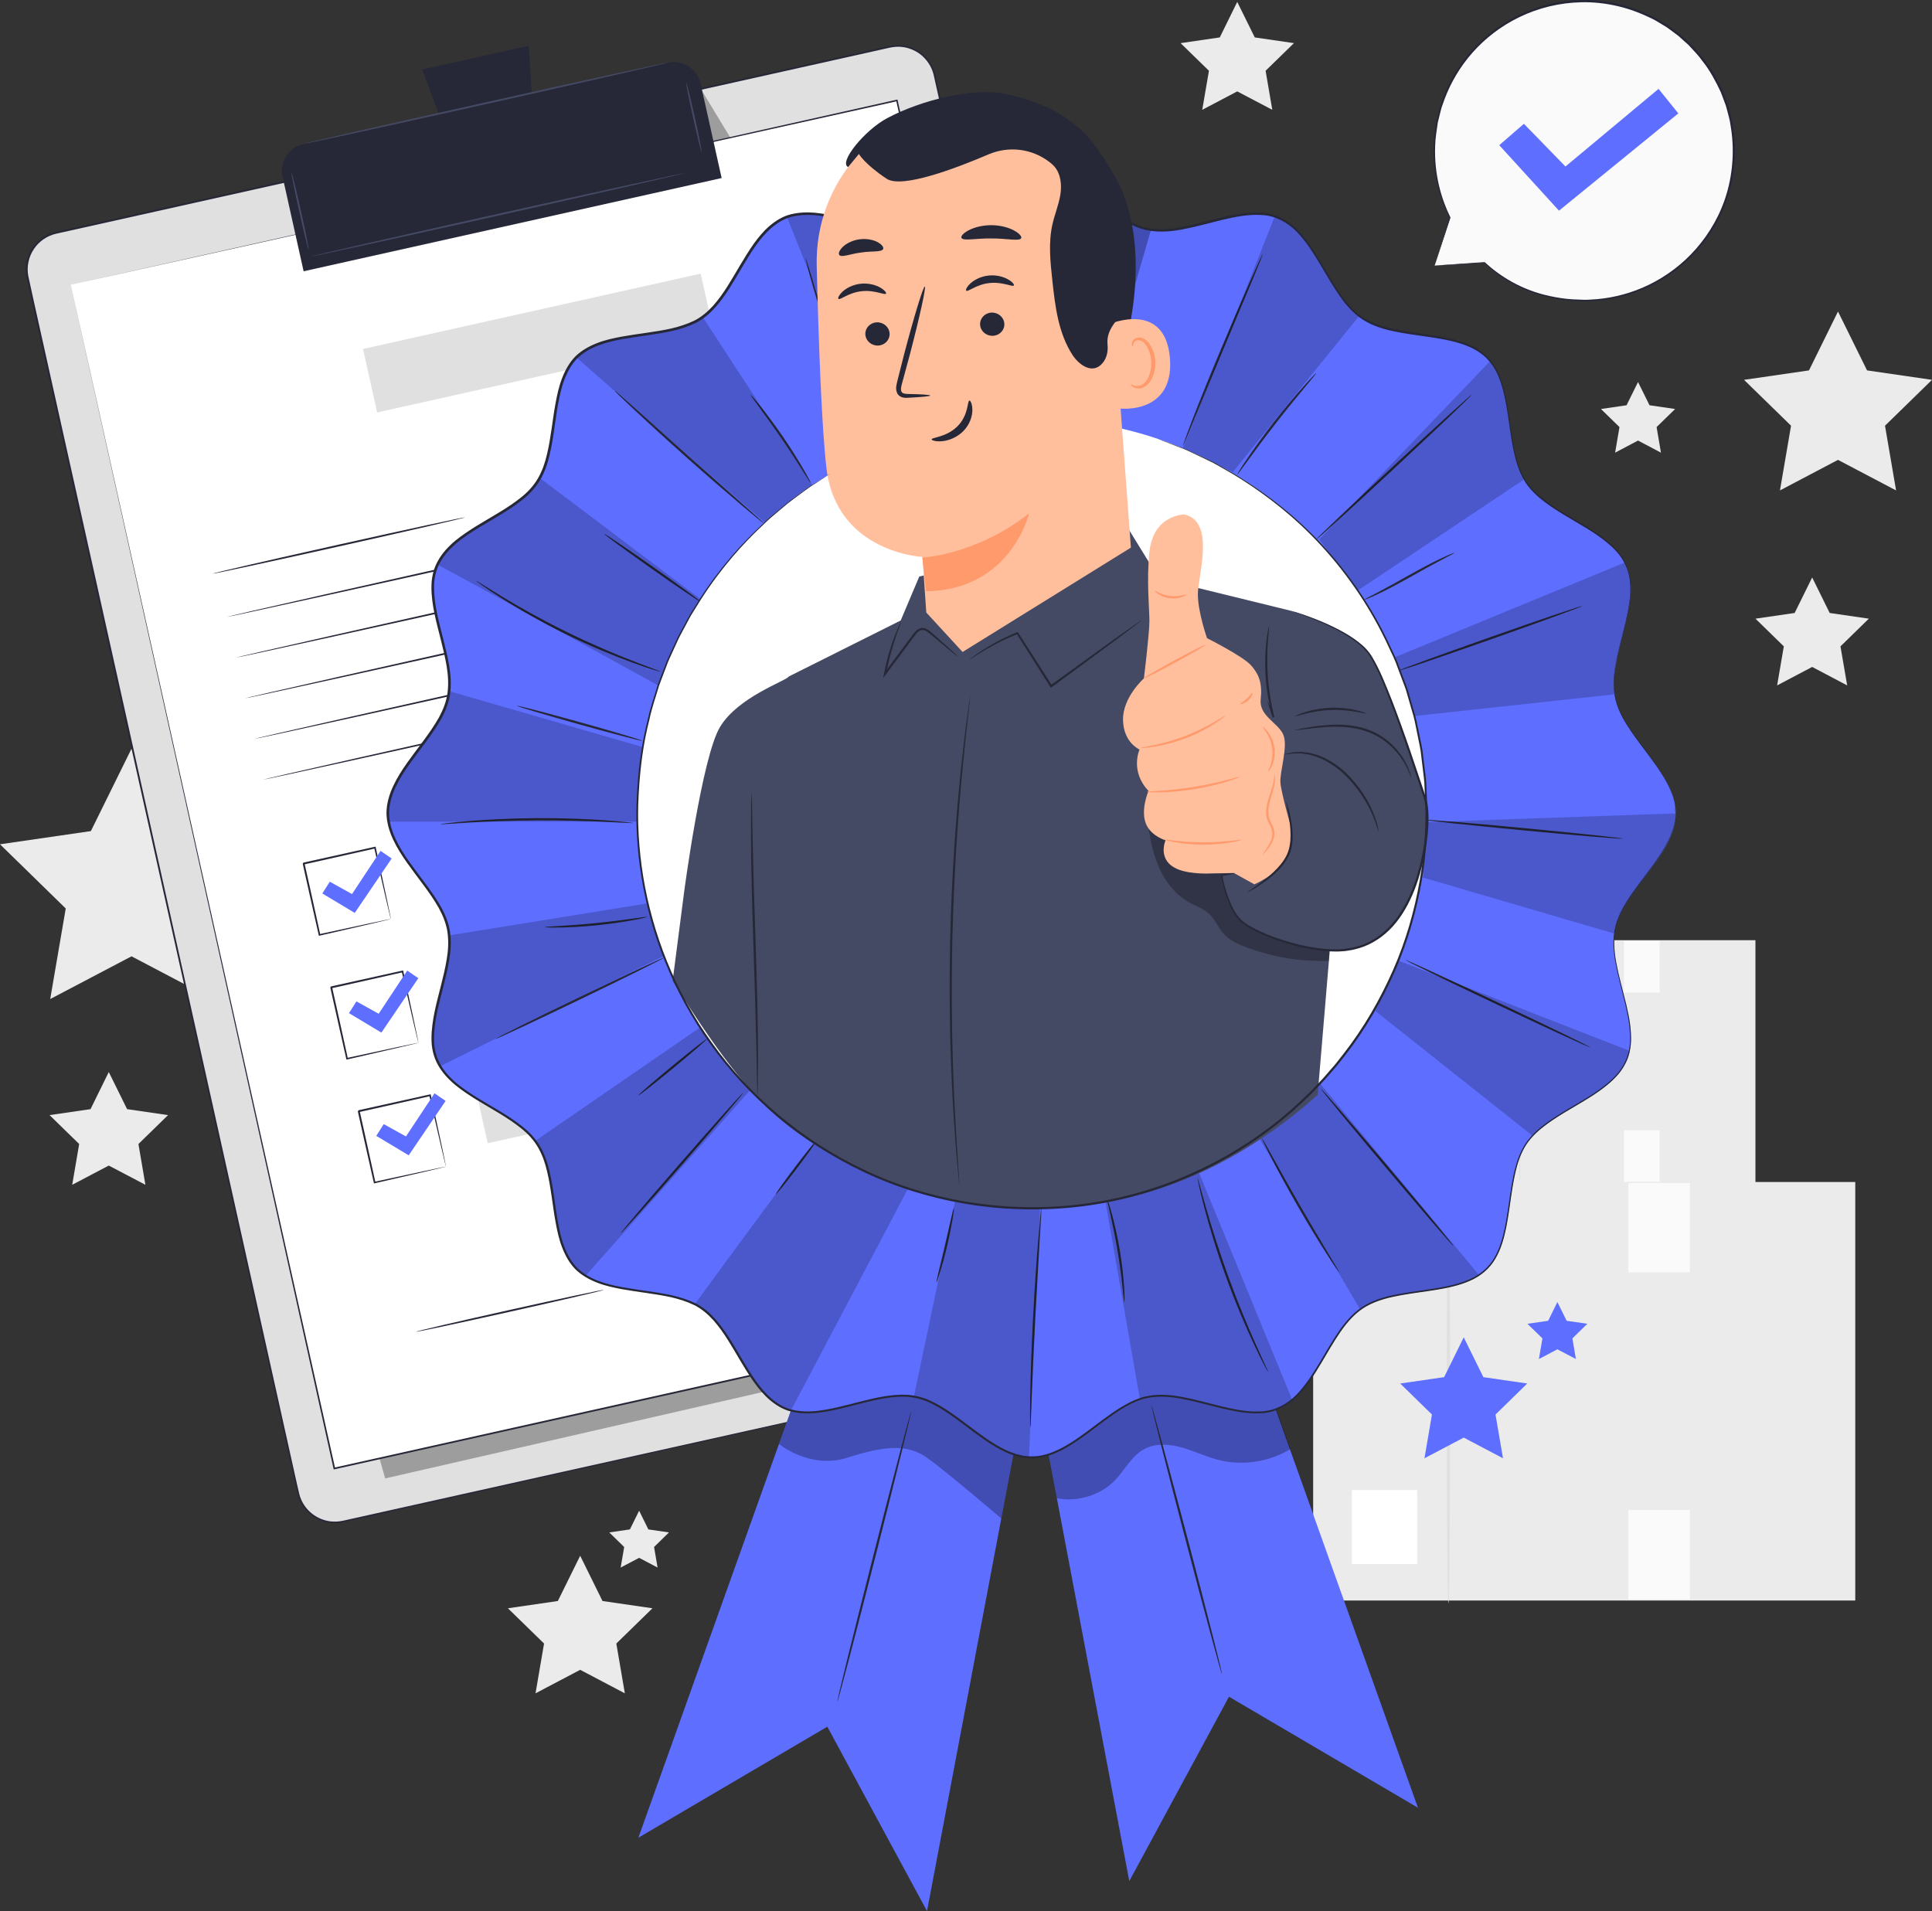 <svg width="372" height="368" viewBox="0 0 372 368" fill="none" xmlns="http://www.w3.org/2000/svg">
<rect x="0" y="0" width="372" height="368" fill="#333333" stroke="none"/>
<g clip-path="url(#clip0_153_6326)">
<path d="M277.508 227.757H338.002V181.046H277.508V227.757Z" fill="#EBEBEB"/>
<path d="M281.836 223.685H289.128V215.438H281.836V223.685Z" fill="white"/>
<path d="M319.559 181.171H312.686V191.135H319.559V181.171Z" fill="#FAFAFA"/>
<path d="M319.559 217.651H312.686V227.615H319.559V217.651Z" fill="#FAFAFA"/>
<path d="M292.61 228.084C292.502 228.084 292.418 217.81 292.418 205.139C292.418 192.468 292.502 182.194 292.61 182.194C292.719 182.194 292.803 192.468 292.803 205.139C292.803 217.81 292.719 228.084 292.61 228.084Z" fill="#E0E0E0"/>
<path d="M252.844 308.199H357.224V227.606H252.844V308.199Z" fill="#EBEBEB"/>
<path d="M260.304 301.16H272.878V286.93H260.304V301.16Z" fill="white"/>
<path d="M325.378 227.816H313.523V245.012H325.378V227.816Z" fill="#FAFAFA"/>
<path d="M325.378 290.76H313.523V307.956H325.378V290.76Z" fill="#FAFAFA"/>
<path d="M278.889 308.752C278.705 308.752 278.554 291.028 278.554 269.164C278.554 247.3 278.705 229.576 278.889 229.576C279.073 229.576 279.224 247.3 279.224 269.164C279.224 291.028 279.073 308.752 278.889 308.752Z" fill="#E0E0E0"/>
<path d="M353.9 59.985L359.493 71.324L372 73.142L362.95 81.975L365.085 94.436L353.9 88.553L342.724 94.436L344.859 81.975L335.809 73.142L348.316 71.324L353.9 59.985Z" fill="#EBEBEB"/>
<path d="M20.946 206.43L24.471 213.578L32.357 214.726L26.656 220.291L27.995 228.143L20.946 224.439L13.905 228.143L15.245 220.291L9.544 214.726L17.43 213.578L20.946 206.43Z" fill="#EBEBEB"/>
<path d="M25.325 144.165L33.144 160.037L50.649 162.576L37.983 174.937L40.971 192.376L25.325 184.147L9.669 192.376L12.658 174.937L0 162.576L17.497 160.037L25.325 144.165Z" fill="#EBEBEB"/>
<path d="M348.927 111.197L352.301 118.035L359.836 119.133L354.377 124.463L355.667 131.98L348.927 128.426L342.18 131.98L343.469 124.463L338.011 119.133L345.554 118.035L348.927 111.197Z" fill="#EBEBEB"/>
<path d="M238.227 0.369L241.601 7.207L249.144 8.305L243.686 13.626L244.975 21.143L238.227 17.598L231.488 21.143L232.777 13.626L227.319 8.305L234.862 7.207L238.227 0.369Z" fill="#EBEBEB"/>
<path d="M315.398 73.561L317.609 78.037L322.54 78.757L318.973 82.235L319.81 87.163L315.398 84.833L310.986 87.163L311.824 82.235L308.257 78.757L313.188 78.037L315.398 73.561Z" fill="#EBEBEB"/>
<path d="M111.713 299.576L116.008 308.291L125.627 309.691L118.67 316.479L120.311 326.066L111.713 321.54L103.115 326.066L104.756 316.479L97.799 309.691L107.41 308.291L111.713 299.576Z" fill="#EBEBEB"/>
<path d="M123.065 290.902L124.84 294.505L128.808 295.084L125.937 297.891L126.615 301.846L123.065 299.978L119.507 301.846L120.185 297.891L117.314 295.084L121.282 294.505L123.065 290.902Z" fill="#EBEBEB"/>
<path d="M281.836 257.516L285.62 265.184L294.067 266.407L287.956 272.382L289.396 280.804L281.836 276.824L274.276 280.804L275.716 272.382L269.605 266.407L278.06 265.184L281.836 257.516Z" fill="#5E6EFF"/>
<path d="M299.869 250.719L301.652 254.331L305.637 254.909L302.757 257.725L303.435 261.697L299.869 259.82L296.311 261.697L296.989 257.725L294.109 254.909L298.094 254.331L299.869 250.719Z" fill="#5E6EFF"/>
<path d="M276.235 51.144L279.19 41.876C276.888 37.258 275.8 31.962 276.294 26.448C277.725 10.584 291.757 -1.115 307.621 0.327C323.494 1.76 335.198 15.788 333.758 31.652C332.326 47.516 318.295 59.214 302.431 57.773C295.8 57.17 290.35 54.773 285.821 50.566L276.227 51.144H276.235Z" fill="#FAFAFA"/>
<path d="M276.235 51.144C276.235 51.144 276.461 51.119 276.872 51.094C277.298 51.061 277.918 51.019 278.713 50.96C280.337 50.851 282.723 50.683 285.821 50.474H285.863L285.896 50.499C288.626 53.022 292.786 55.812 298.42 57.011C299.819 57.312 301.292 57.547 302.824 57.639C303.594 57.664 304.373 57.698 305.168 57.731C305.963 57.731 306.767 57.639 307.588 57.597C310.853 57.295 314.268 56.416 317.55 54.806C320.832 53.206 323.963 50.885 326.583 47.893C329.195 44.901 331.322 41.247 332.502 37.149C333.682 33.06 333.975 28.576 333.214 24.152C333.08 23.037 332.728 21.956 332.452 20.858C332.326 20.305 332.092 19.777 331.899 19.241C331.698 18.713 331.506 18.168 331.288 17.64C330.3 15.579 329.22 13.509 327.747 11.69C327.077 10.727 326.257 9.905 325.478 9.051C325.11 8.606 324.641 8.254 324.222 7.861C323.787 7.483 323.385 7.073 322.933 6.729L321.56 5.715L320.874 5.212L320.145 4.777L318.689 3.905C318.203 3.629 317.676 3.411 317.173 3.168C313.121 1.265 308.735 0.344 304.482 0.436C300.229 0.52 296.152 1.559 292.577 3.285C289.002 5.011 285.93 7.408 283.519 10.14C281.099 12.872 279.341 15.931 278.178 18.998C278.035 19.383 277.901 19.769 277.767 20.146C277.625 20.523 277.499 20.9 277.416 21.294C277.223 22.065 277.039 22.828 276.846 23.573C276.645 25.099 276.361 26.565 276.336 27.998C276.101 33.739 277.617 38.507 279.266 41.851L279.283 41.884V41.918C278.295 44.901 277.541 47.197 277.022 48.764C276.763 49.535 276.57 50.13 276.436 50.541C276.302 50.943 276.227 51.153 276.227 51.153C276.227 51.153 276.277 50.96 276.394 50.566C276.52 50.156 276.704 49.569 276.938 48.798C277.432 47.206 278.152 44.876 279.09 41.851V41.918C277.407 38.574 275.842 33.772 276.043 27.973C276.068 26.523 276.336 25.048 276.537 23.506C276.721 22.752 276.905 21.981 277.098 21.202C277.181 20.808 277.307 20.422 277.449 20.037C277.583 19.651 277.725 19.266 277.859 18.872C279.015 15.771 280.79 12.662 283.234 9.889C285.67 7.115 288.768 4.676 292.393 2.916C296.009 1.156 300.153 0.101 304.465 0.008C308.776 -0.092 313.23 0.838 317.349 2.765C317.86 3.017 318.387 3.235 318.881 3.511L320.355 4.391L321.091 4.835L321.786 5.347L323.184 6.377C323.645 6.729 324.055 7.148 324.499 7.525C324.926 7.928 325.394 8.28 325.771 8.732C326.558 9.604 327.395 10.433 328.073 11.405C329.564 13.249 330.669 15.352 331.665 17.448C331.891 17.984 332.075 18.537 332.284 19.073C332.477 19.618 332.72 20.146 332.845 20.716C333.13 21.83 333.49 22.928 333.624 24.059C334.394 28.551 334.084 33.102 332.887 37.25C331.682 41.407 329.522 45.111 326.859 48.136C324.197 51.169 321.016 53.508 317.684 55.117C314.352 56.734 310.886 57.614 307.588 57.907C306.759 57.949 305.947 58.025 305.143 58.033C304.339 57.999 303.552 57.966 302.774 57.932C301.225 57.832 299.743 57.589 298.328 57.279C292.644 56.047 288.458 53.189 285.746 50.625L285.813 50.65C282.682 50.818 280.279 50.943 278.638 51.027C277.851 51.069 277.24 51.094 276.813 51.119C276.411 51.136 276.21 51.144 276.21 51.144H276.235Z" fill="#262838"/>
<path d="M288.676 27.956L293.423 23.842L301.426 32.063L319.35 17.112L323.151 21.839L300.179 40.569L288.676 27.956Z" fill="#5E6EFF"/>
<path d="M226.565 257.155L66.028 292.972C62.135 293.844 58.268 291.38 57.397 287.483L5.291 53.466C4.42 49.569 6.882 45.697 10.774 44.826L171.32 9.017C175.213 8.146 179.081 10.609 179.951 14.506L232.049 248.523C232.92 252.42 230.467 256.292 226.565 257.163V257.155Z" fill="#E0E0E0"/>
<path d="M226.565 257.155C226.565 257.155 226.741 257.096 227.101 256.996C227.453 256.895 227.972 256.694 228.608 256.342C229.228 255.973 229.964 255.42 230.634 254.574C231.296 253.736 231.89 252.588 232.099 251.18C232.216 250.484 232.208 249.722 232.082 248.942C231.949 248.163 231.739 247.35 231.555 246.495C231.17 244.786 230.751 242.909 230.299 240.881C229.387 236.825 228.34 232.14 227.16 226.861C222.447 205.768 215.632 175.239 207.218 137.528C203.016 118.664 198.403 98.007 193.463 75.832C190.994 64.746 188.432 53.273 185.803 41.465C184.489 35.557 183.149 29.565 181.802 23.49C181.123 20.456 180.437 17.397 179.75 14.322C179.382 12.822 178.478 11.473 177.264 10.5C176.033 9.553 174.501 8.992 172.936 9C172.149 9 171.387 9.151 170.609 9.336C169.83 9.512 169.043 9.688 168.264 9.864C166.699 10.216 165.125 10.568 163.551 10.919C160.395 11.623 157.23 12.327 154.041 13.04C147.661 14.464 141.215 15.906 134.694 17.355C121.65 20.263 108.339 23.238 94.785 26.264C67.677 32.314 39.607 38.574 10.858 44.993C9.1 45.379 7.51 46.46 6.522 47.96C5.517 49.443 5.115 51.32 5.433 53.089C6.187 56.659 7.016 60.229 7.794 63.782C9.376 70.888 10.95 77.953 12.508 84.959C15.63 98.979 18.703 112.789 21.725 126.357C27.761 153.5 33.588 179.68 39.138 204.628C44.689 229.567 49.954 253.267 54.885 275.449C55.505 278.223 56.116 280.972 56.719 283.695C57.029 285.053 57.313 286.427 57.64 287.751C57.983 289.067 58.72 290.257 59.716 291.162C60.712 292.067 61.96 292.67 63.266 292.905C63.919 293.014 64.588 293.031 65.25 292.964C65.903 292.88 66.556 292.721 67.217 292.57C69.837 291.983 72.441 291.405 75.011 290.835C85.3 288.547 95.17 286.343 104.589 284.248C142.278 275.868 172.777 269.08 193.849 264.396C204.389 262.057 212.568 260.247 218.118 259.015C220.889 258.404 223.007 257.934 224.431 257.624C225.854 257.314 226.582 257.163 226.582 257.163C226.582 257.163 225.854 257.339 224.439 257.658C223.016 257.976 220.906 258.454 218.135 259.083C212.585 260.331 204.405 262.166 193.874 264.53C172.802 269.248 142.312 276.069 104.631 284.491C95.212 286.595 85.342 288.799 75.053 291.103C72.483 291.681 69.888 292.26 67.259 292.846C66.606 292.989 65.953 293.156 65.266 293.24C64.58 293.307 63.885 293.29 63.207 293.182C61.842 292.939 60.545 292.318 59.515 291.371C58.485 290.433 57.707 289.193 57.355 287.827C57.02 286.469 56.744 285.12 56.434 283.754C55.823 281.03 55.212 278.282 54.592 275.508C49.653 253.325 44.37 229.626 38.812 204.687C33.253 179.747 27.426 153.567 21.373 126.424C18.351 112.856 15.278 99.037 12.156 85.026C10.599 78.02 9.025 70.955 7.443 63.849C6.656 60.287 5.844 56.742 5.073 53.139C4.747 51.295 5.165 49.318 6.22 47.759C7.258 46.192 8.924 45.052 10.774 44.65C39.523 38.239 67.594 31.979 94.702 25.928C108.255 22.903 121.575 19.937 134.61 17.029C141.131 15.579 147.578 14.137 153.957 12.713C157.147 12.001 160.32 11.297 163.467 10.593C165.041 10.241 166.615 9.889 168.181 9.545C168.968 9.369 169.746 9.193 170.525 9.026C171.295 8.841 172.107 8.674 172.927 8.682C174.56 8.682 176.167 9.26 177.448 10.249C178.712 11.255 179.658 12.671 180.044 14.238C180.73 17.314 181.416 20.372 182.095 23.414C183.442 29.49 184.782 35.482 186.096 41.39C188.725 53.206 191.27 64.67 193.74 75.766C198.671 97.948 203.258 118.605 207.453 137.469C215.824 175.197 222.606 205.726 227.294 226.827C228.466 232.098 229.504 236.791 230.4 240.847C230.852 242.875 231.262 244.752 231.639 246.47C231.823 247.333 232.032 248.138 232.158 248.926C232.283 249.713 232.292 250.484 232.166 251.188C231.949 252.605 231.337 253.761 230.668 254.607C229.99 255.454 229.244 256.007 228.617 256.376C227.972 256.719 227.453 256.92 227.101 257.021C226.741 257.113 226.565 257.163 226.565 257.163V257.155Z" fill="#262838"/>
<g opacity="0.3">
<path d="M74.166 284.684L220.437 251.213L215.808 222.511L207.52 206.43L67.594 261.454L74.166 284.684Z" fill="black"/>
</g>
<g opacity="0.3">
<path d="M135.229 17.599L140.763 26.741L141.843 31.585L138.084 32.423L135.229 17.599Z" fill="black"/>
</g>
<path d="M13.629 54.823L64.379 282.765L223.451 247.275L214.376 206.522L172.701 19.333L13.629 54.823Z" fill="white"/>
<path d="M13.629 54.823C14.759 54.572 75.991 40.853 172.668 19.199L172.802 19.166L172.835 19.308C186.95 82.654 204.556 161.704 223.61 247.224V247.241L223.652 247.409L223.485 247.451C166.615 260.13 112.617 272.172 64.412 282.924L64.253 282.958L64.22 282.798C34.349 148.196 13.939 56.206 13.629 54.823C13.939 56.214 34.475 148.17 64.53 282.731L64.337 282.614C112.542 271.854 166.54 259.803 223.409 247.116L223.275 247.325V247.308C204.246 161.78 186.657 82.729 172.559 19.375L172.727 19.484C76.016 40.962 14.759 54.572 13.629 54.823Z" fill="#262838"/>
<path d="M58.424 27.715L128.575 12.069C131.427 11.433 134.263 13.231 134.9 16.093L138.949 34.285L58.461 52.236L54.412 34.044C53.776 31.189 55.572 28.351 58.432 27.713L58.424 27.715Z" fill="#262838"/>
<path d="M101.784 8.816L81.298 13.383L87.611 30.428L103.04 26.984L101.784 8.816Z" fill="#262838"/>
<path d="M128.574 12.059C128.591 12.151 112.91 15.73 93.538 20.054C74.166 24.378 58.443 27.805 58.427 27.713C58.41 27.621 74.09 24.043 93.463 19.719C112.826 15.394 128.549 11.967 128.574 12.068V12.059Z" fill="#454A64"/>
<path d="M59.423 48.06C59.331 48.077 58.519 44.792 57.615 40.719C56.711 36.638 56.049 33.32 56.141 33.303C56.233 33.286 57.045 36.571 57.958 40.644C58.862 44.717 59.523 48.044 59.431 48.06H59.423Z" fill="#454A64"/>
<path d="M135.112 29.339C135.02 29.356 134.275 26.372 133.455 22.677C132.634 18.973 132.04 15.956 132.132 15.939C132.224 15.922 132.969 18.906 133.789 22.601C134.61 26.305 135.204 29.322 135.112 29.339Z" fill="#454A64"/>
<path d="M131.923 33.311C131.939 33.404 115.84 37.074 95.957 41.516C76.066 45.949 59.934 49.468 59.917 49.376C59.9 49.284 75.999 45.614 95.882 41.172C115.765 36.739 131.897 33.219 131.923 33.311Z" fill="#454A64"/>
<path d="M89.553 99.624C89.578 99.716 78.712 102.222 65.3 105.213C51.88 108.205 40.988 110.56 40.963 110.459C40.938 110.367 51.796 107.861 65.216 104.87C78.628 101.878 89.528 99.523 89.545 99.624H89.553Z" fill="#262838"/>
<path d="M170.516 90.498C170.542 90.59 142.161 97.001 107.142 104.82C72.106 112.639 43.701 118.89 43.684 118.798C43.659 118.706 72.039 112.295 107.067 104.476C142.086 96.666 170.5 90.406 170.516 90.498Z" fill="#262838"/>
<path d="M172.258 98.334C172.283 98.426 143.903 104.837 108.883 112.655C73.847 120.474 45.442 126.726 45.425 126.633C45.4 126.541 73.781 120.13 108.808 112.312C143.827 104.501 172.241 98.241 172.258 98.334Z" fill="#262838"/>
<path d="M174.007 106.169C174.033 106.261 145.652 112.672 110.633 120.491C75.597 128.309 47.192 134.561 47.175 134.469C47.15 134.377 75.53 127.966 110.558 120.147C145.577 112.337 173.991 106.077 174.007 106.169Z" fill="#262838"/>
<path d="M175.749 113.996C175.774 114.088 147.394 120.499 112.374 128.318C77.338 136.137 48.933 142.388 48.916 142.296C48.891 142.204 77.272 135.793 112.299 127.974C147.318 120.164 175.732 113.904 175.749 113.996Z" fill="#262838"/>
<path d="M177.49 121.832C177.515 121.924 149.135 128.335 114.116 136.153C79.08 143.972 50.674 150.224 50.658 150.132C50.633 150.039 79.013 143.628 114.04 135.81C149.06 127.999 177.473 121.739 177.49 121.832Z" fill="#262838"/>
<path d="M75.254 176.973C75.254 176.973 75.221 176.881 75.179 176.705C75.128 176.513 75.07 176.261 74.994 175.959C74.835 175.281 74.609 174.342 74.333 173.16C73.772 170.739 72.985 167.336 72.048 163.263L72.232 163.381C68.238 164.277 63.525 165.342 58.51 166.465C58.477 166.507 58.761 166.071 58.644 166.255V166.264V166.28L58.653 166.314L58.669 166.373L58.695 166.49L58.745 166.724L58.845 167.194C58.912 167.504 58.988 167.814 59.055 168.124C59.188 168.744 59.331 169.356 59.465 169.959C59.733 171.174 59.992 172.356 60.252 173.512C60.762 175.817 61.24 177.996 61.675 179.999L61.491 179.881C65.576 179.001 68.984 178.272 71.411 177.744C72.6 177.493 73.546 177.3 74.224 177.158C74.534 177.099 74.777 177.049 74.978 177.007C75.153 176.973 75.246 176.957 75.254 176.965C75.254 176.965 75.179 176.99 75.019 177.032C74.835 177.082 74.593 177.141 74.3 177.208C73.63 177.367 72.701 177.585 71.537 177.862C69.092 178.423 65.66 179.219 61.549 180.166L61.399 180.2L61.365 180.049C60.913 178.046 60.428 175.876 59.908 173.571C59.649 172.415 59.381 171.233 59.113 170.018C58.979 169.415 58.837 168.803 58.703 168.183C58.636 167.873 58.561 167.563 58.494 167.252L58.393 166.783L58.343 166.549L58.318 166.431L58.301 166.373V166.339L58.293 166.322V166.314C58.175 166.498 58.452 166.054 58.427 166.104C63.45 164.99 68.163 163.951 72.165 163.062L72.315 163.029L72.349 163.18C73.236 167.303 73.973 170.755 74.501 173.211C74.743 174.384 74.936 175.323 75.078 175.993C75.137 176.286 75.187 176.529 75.221 176.722C75.254 176.881 75.262 176.965 75.254 176.965V176.973Z" fill="#262838"/>
<path d="M177.305 143.099L81.519 164.461L83.3 172.461L179.085 151.099L177.305 143.099Z" fill="#E0E0E0"/>
<path d="M80.562 200.815C80.562 200.815 80.528 200.723 80.486 200.547C80.436 200.354 80.377 200.102 80.302 199.801C80.143 199.122 79.917 198.183 79.641 197.002C79.08 194.58 78.293 191.178 77.355 187.105L77.539 187.222C73.546 188.119 68.833 189.183 63.818 190.306C63.785 190.348 64.069 189.912 63.952 190.096V190.105V190.122L63.96 190.155L63.977 190.214L64.002 190.331L64.052 190.566L64.153 191.035C64.22 191.345 64.295 191.655 64.362 191.965C64.496 192.585 64.638 193.197 64.772 193.801C65.04 195.016 65.3 196.197 65.559 197.354C66.07 199.658 66.547 201.837 66.983 203.84L66.798 203.723C70.884 202.843 74.291 202.114 76.719 201.586C77.908 201.334 78.854 201.142 79.532 200.999C79.842 200.94 80.084 200.89 80.285 200.848C80.461 200.815 80.553 200.798 80.562 200.806C80.562 200.806 80.486 200.832 80.327 200.873C80.143 200.924 79.9 200.982 79.607 201.049C78.938 201.209 78.008 201.427 76.845 201.703C74.4 202.265 70.968 203.061 66.857 204.008L66.706 204.041L66.673 203.89C66.221 201.887 65.735 199.717 65.216 197.412C64.957 196.256 64.689 195.074 64.421 193.859C64.287 193.256 64.145 192.644 64.011 192.024C63.944 191.714 63.868 191.404 63.801 191.094L63.701 190.624L63.651 190.39L63.626 190.272L63.609 190.214V190.18L63.6 190.164V190.155C63.483 190.34 63.76 189.895 63.734 189.946C68.757 188.831 73.471 187.792 77.472 186.904L77.623 186.87L77.657 187.021C78.544 191.144 79.281 194.597 79.808 197.052C80.051 198.225 80.243 199.164 80.386 199.834C80.444 200.128 80.495 200.371 80.528 200.563C80.562 200.723 80.57 200.806 80.562 200.806V200.815Z" fill="#262838"/>
<path d="M182.608 166.941L86.823 188.303L88.603 196.303L184.389 174.941L182.608 166.941Z" fill="#E0E0E0"/>
<path d="M85.869 224.657C85.869 224.657 85.836 224.564 85.794 224.388C85.744 224.196 85.685 223.944 85.61 223.643C85.451 222.964 85.225 222.025 84.948 220.844C84.388 218.422 83.601 215.019 82.663 210.947L82.847 211.064C78.854 211.961 74.141 213.025 69.126 214.148C69.092 214.19 69.377 213.754 69.26 213.938V213.947V213.963L69.268 213.997L69.285 214.056L69.31 214.173L69.36 214.408L69.461 214.877C69.528 215.187 69.603 215.497 69.67 215.807C69.804 216.427 69.946 217.039 70.08 217.642C70.348 218.857 70.608 220.039 70.867 221.196C71.378 223.5 71.855 225.679 72.29 227.682L72.106 227.564C76.192 226.685 79.599 225.956 82.027 225.428C83.216 225.176 84.162 224.983 84.84 224.841C85.149 224.782 85.392 224.732 85.593 224.69C85.769 224.657 85.861 224.64 85.861 224.648C85.861 224.648 85.786 224.673 85.627 224.715C85.442 224.766 85.2 224.824 84.907 224.891C84.237 225.05 83.308 225.268 82.144 225.545C79.699 226.106 76.267 226.902 72.156 227.849L72.006 227.883L71.972 227.732C71.52 225.729 71.035 223.559 70.516 221.254C70.256 220.098 69.988 218.916 69.72 217.701C69.586 217.098 69.452 216.486 69.31 215.866C69.243 215.556 69.168 215.246 69.101 214.936L69 214.466L68.95 214.232L68.925 214.114L68.908 214.056V214.022L68.9 214.005V213.997C68.783 214.181 69.059 213.737 69.034 213.787C74.057 212.673 78.77 211.634 82.772 210.745L82.922 210.712L82.956 210.863C83.843 214.986 84.58 218.438 85.108 220.894C85.35 222.067 85.543 223.006 85.685 223.676C85.744 223.969 85.794 224.212 85.828 224.405C85.861 224.564 85.869 224.648 85.861 224.648L85.869 224.657Z" fill="#262838"/>
<path d="M187.912 190.783L92.126 212.145L93.907 220.145L189.692 198.783L187.912 190.783Z" fill="#E0E0E0"/>
<path d="M62.06 172.045L63.5 169.783L67.778 172.163L73.278 163.85L75.413 165.316L68.305 175.791L62.06 172.045Z" fill="#5E6EFF"/>
<path d="M67.192 195.091L68.632 192.829L72.91 195.209L78.41 186.896L80.545 188.362L73.437 198.837L67.192 195.091Z" fill="#5E6EFF"/>
<path d="M72.449 218.723L73.889 216.461L78.167 218.832L83.668 210.527L85.802 211.994L78.695 222.469L72.449 218.723Z" fill="#5E6EFF"/>
<path d="M116.292 248.373C116.318 248.465 108.23 250.351 98.234 252.58C88.239 254.809 80.118 256.544 80.093 256.443C80.068 256.351 88.155 254.465 98.159 252.236C108.155 250.007 116.276 248.272 116.292 248.373Z" fill="#262838"/>
<path d="M134.334 244.057C134.359 244.149 131.378 244.895 127.686 245.716C123.994 246.538 120.989 247.133 120.964 247.032C120.939 246.94 123.919 246.194 127.611 245.373C131.303 244.551 134.309 243.956 134.334 244.057Z" fill="#262838"/>
<path d="M194.058 225.243C194.083 225.335 186.8 227.045 177.808 229.048C168.809 231.059 161.5 232.609 161.483 232.509C161.458 232.417 168.733 230.707 177.733 228.704C186.724 226.701 194.041 225.151 194.058 225.243Z" fill="#262838"/>
<path d="M186.281 247.3C186.281 247.3 186.356 247.073 186.44 246.629C186.54 246.194 186.54 245.515 186.339 244.694C186.13 243.864 185.694 242.917 185.184 241.811C184.69 240.713 184.045 239.406 184.037 237.813C184.062 236.255 184.748 234.52 186.155 233.305C187.545 232.065 189.738 231.629 191.722 232.266C192.71 232.584 193.664 233.146 194.368 234.009C194.703 234.445 194.979 234.972 194.996 235.576C195.046 236.188 194.577 236.799 194.016 236.992C193.455 237.202 192.919 237.269 192.367 237.403C191.814 237.52 191.262 237.629 190.701 237.746C189.579 237.964 188.44 238.174 187.277 238.325C184.949 238.635 182.614 238.677 180.429 238.366C179.357 238.249 178.227 238.232 177.423 238.861C176.619 239.473 176.209 240.47 175.615 241.308C175.322 241.727 174.945 242.138 174.451 242.355C173.966 242.582 173.396 242.573 172.919 242.422C171.956 242.096 171.245 241.45 170.475 241.015C170.098 240.788 169.704 240.612 169.294 240.57C168.892 240.529 168.49 240.629 168.172 240.855C167.528 241.316 167.184 242.079 166.758 242.716C165.912 244.073 164.455 244.71 163.225 244.761C161.96 244.819 160.939 244.283 160.295 243.721C159.633 243.143 159.307 242.531 159.139 242.112C158.972 241.685 158.947 241.45 158.947 241.45C158.963 241.45 159.014 241.677 159.198 242.087C159.39 242.49 159.725 243.076 160.378 243.621C161.023 244.157 162.011 244.643 163.208 244.568C164.388 244.509 165.753 243.881 166.548 242.59C166.967 241.97 167.285 241.182 168.022 240.646C168.382 240.386 168.859 240.26 169.328 240.302C169.796 240.344 170.223 240.545 170.625 240.78C171.421 241.232 172.141 241.861 173.011 242.146C173.447 242.28 173.915 242.28 174.326 242.087C174.744 241.903 175.079 241.551 175.355 241.14C175.933 240.344 176.326 239.313 177.231 238.609C177.683 238.258 178.244 238.082 178.796 238.023C179.357 237.964 179.918 237.998 180.471 238.048C182.656 238.358 184.924 238.308 187.243 238.006C188.399 237.855 189.529 237.654 190.651 237.436C191.211 237.319 191.764 237.21 192.308 237.093C192.852 236.967 193.422 236.892 193.899 236.707C194.376 236.531 194.703 236.112 194.669 235.618C194.661 235.132 194.426 234.646 194.116 234.252C193.472 233.464 192.568 232.919 191.63 232.609C189.746 231.998 187.679 232.4 186.356 233.565C185.008 234.713 184.33 236.364 184.296 237.855C184.296 239.364 184.891 240.663 185.376 241.769C185.87 242.875 186.297 243.855 186.49 244.702C186.674 245.548 186.649 246.244 186.523 246.68C186.414 247.124 186.297 247.333 186.297 247.333L186.281 247.3Z" fill="#262838"/>
<path d="M203.585 236.573C203.585 236.573 203.434 236.632 203.15 236.707C202.823 236.783 202.405 236.883 201.885 237.009C200.739 237.277 199.156 237.646 197.214 238.09C193.271 239.003 187.829 240.294 181.852 241.811C175.866 243.328 170.466 244.794 166.565 245.867C164.648 246.395 163.074 246.83 161.944 247.141C161.425 247.275 161.006 247.392 160.688 247.476C160.395 247.551 160.244 247.585 160.244 247.568C160.244 247.56 160.387 247.501 160.671 247.409C160.989 247.308 161.4 247.174 161.91 247.006C162.99 246.663 164.556 246.194 166.498 245.624C170.382 244.484 175.774 242.984 181.76 241.467C187.746 239.95 193.196 238.693 197.155 237.839C199.131 237.411 200.739 237.076 201.852 236.866C202.379 236.766 202.806 236.69 203.133 236.623C203.426 236.573 203.585 236.548 203.585 236.565V236.573Z" fill="#262838"/>
<path d="M134.916 52.691L69.895 67.192L72.617 79.421L137.637 64.92L134.916 52.691Z" fill="#E0E0E0"/>
<path d="M196.427 251.13L217.44 362.226L236.637 326.719L273.02 348.097L234.393 239.917L196.427 251.13Z" fill="#5E6EFF"/>
<g opacity="0.3">
<path d="M203.493 288.497C207.377 289.302 211.906 287.927 214.661 285.07C216.578 283.084 217.85 280.394 220.262 279.069C222.43 277.879 225.1 278.047 227.478 278.709C229.856 279.371 232.108 280.469 234.494 281.097C239.182 282.313 244.355 281.55 248.491 279.019L242.43 262.175L214.301 258.655L200.889 274.787L203.484 288.506L203.493 288.497Z" fill="black"/>
</g>
<path d="M235.264 322.303C235.146 322.336 232.015 310.797 228.282 296.533C224.539 282.27 221.601 270.68 221.718 270.655C221.835 270.622 224.958 282.161 228.709 296.424C232.451 310.688 235.389 322.269 235.272 322.303H235.264Z" fill="#262838"/>
<path d="M199.508 256.912L178.495 368L159.298 332.493L122.914 353.871L161.542 245.699L199.508 256.912Z" fill="#5E6EFF"/>
<g opacity="0.3">
<path d="M149.989 278.055C149.989 278.055 155.966 282.974 163.091 280.712C170.215 278.441 174.644 277.963 178.503 280.712C182.362 283.46 192.802 292.411 192.802 292.411L195.222 279.597L181.199 260.323L166.557 263.281L156.125 264.32L152.249 271.661L149.98 278.055H149.989Z" fill="black"/>
</g>
<path d="M322.665 156.626C322.665 164.596 312.485 171.459 310.995 178.993C309.463 186.753 316.21 196.985 313.255 204.125C310.241 211.391 298.211 213.838 293.9 220.291C289.546 226.802 291.865 238.853 286.357 244.367C280.848 249.881 268.801 247.56 262.305 251.918C255.85 256.242 253.414 268.284 246.155 271.293C239.023 274.251 228.801 267.496 221.048 269.03C213.522 270.522 206.666 280.712 198.704 280.712C190.743 280.712 183.886 270.522 176.36 269.03C168.608 267.496 158.386 274.251 151.253 271.293C143.995 268.276 141.55 256.233 135.104 251.918C128.599 247.56 116.56 249.881 111.052 244.367C105.543 238.853 107.862 226.794 103.509 220.291C99.189 213.83 87.159 211.391 84.153 204.125C81.198 196.985 87.945 186.753 86.413 178.993C84.923 171.459 74.743 164.596 74.743 156.626C74.743 148.657 84.923 141.793 86.413 134.259C87.945 126.499 81.198 116.267 84.153 109.127C87.167 101.862 99.197 99.415 103.509 92.962C107.862 86.45 105.543 74.4 111.052 68.885C116.56 63.371 128.607 65.693 135.104 61.335C141.558 57.011 143.995 44.968 151.253 41.96C158.386 39.002 168.608 45.756 176.36 44.222C183.886 42.731 190.743 32.541 198.704 32.541C206.666 32.541 213.522 42.731 221.048 44.222C228.801 45.756 239.023 39.002 246.155 41.96C253.414 44.977 255.858 57.019 262.305 61.335C268.809 65.693 280.848 63.371 286.357 68.885C291.865 74.4 289.546 86.459 293.9 92.962C298.219 99.423 310.25 101.862 313.255 109.127C316.21 116.267 309.463 126.499 310.995 134.259C312.485 141.793 322.665 148.657 322.665 156.626Z" fill="#5E6EFF"/>
<path d="M169.679 87.07C169.679 87.07 169.587 86.962 169.453 86.727C169.294 86.45 169.11 86.115 168.884 85.704C168.39 84.816 167.72 83.509 166.908 81.883C165.292 78.632 163.199 74.056 161.182 68.894C159.173 63.723 157.615 58.938 156.602 55.452C156.092 53.709 155.715 52.284 155.472 51.304C155.363 50.851 155.271 50.474 155.204 50.164C155.146 49.904 155.121 49.762 155.137 49.762C155.154 49.762 155.204 49.887 155.288 50.147C155.38 50.449 155.497 50.818 155.64 51.262C155.958 52.301 156.385 53.684 156.904 55.368C157.992 58.829 159.583 63.581 161.592 68.743C163.601 73.897 165.644 78.481 167.184 81.757C167.946 83.35 168.566 84.657 169.035 85.637C169.235 86.056 169.395 86.408 169.529 86.693C169.637 86.936 169.688 87.07 169.679 87.079V87.07Z" fill="#262838"/>
<path d="M180.713 82.872C180.713 82.872 180.571 82.554 180.395 81.95C180.219 81.347 179.976 80.475 179.7 79.386C179.148 77.207 178.461 74.182 177.842 70.813C177.222 67.444 176.787 64.369 176.536 62.139C176.41 61.025 176.318 60.12 176.276 59.491C176.226 58.863 176.218 58.519 176.251 58.511C176.285 58.502 176.352 58.846 176.452 59.466C176.561 60.179 176.695 61.059 176.854 62.089C177.189 64.302 177.666 67.36 178.285 70.729C178.905 74.09 179.541 77.123 180.01 79.311C180.228 80.333 180.42 81.204 180.571 81.908C180.696 82.52 180.755 82.864 180.73 82.872H180.713Z" fill="#262838"/>
<path d="M200.178 80.936C200.06 80.936 199.751 71.542 199.483 59.944C199.223 48.346 199.106 38.943 199.223 38.935C199.34 38.935 199.65 48.329 199.918 59.927C200.178 71.525 200.295 80.928 200.178 80.928V80.936Z" fill="#262838"/>
<path d="M219.768 61.62C219.885 61.653 218.529 66.355 216.745 72.12C214.962 77.886 213.422 82.528 213.313 82.487C213.196 82.453 214.552 77.752 216.335 71.986C218.118 66.221 219.659 61.586 219.768 61.62Z" fill="#262838"/>
<path d="M227.754 85.906C227.754 85.906 227.779 85.763 227.863 85.512C227.964 85.21 228.089 84.85 228.248 84.406C228.583 83.45 229.102 82.076 229.755 80.375C231.061 76.989 232.945 72.338 235.088 67.235C237.231 62.123 239.224 57.522 240.689 54.203C241.409 52.594 242.003 51.27 242.455 50.282C242.656 49.862 242.823 49.511 242.957 49.226C243.075 48.983 243.15 48.865 243.158 48.865C243.167 48.865 243.133 49.008 243.033 49.259C242.916 49.552 242.773 49.913 242.606 50.349C242.196 51.354 241.643 52.695 240.973 54.321C239.55 57.723 237.625 62.324 235.49 67.402C233.372 72.481 231.463 77.081 230.04 80.492C229.37 82.126 228.817 83.467 228.407 84.464C228.223 84.892 228.072 85.244 227.947 85.537C227.838 85.78 227.771 85.906 227.763 85.906H227.754Z" fill="#262838"/>
<path d="M238.227 91.37C238.227 91.37 238.37 91.051 238.705 90.515C239.031 89.978 239.533 89.224 240.161 88.294C241.417 86.433 243.225 83.911 245.327 81.213C247.436 78.514 249.437 76.143 250.936 74.467C251.681 73.629 252.3 72.958 252.736 72.514C253.171 72.061 253.422 71.827 253.447 71.844C253.472 71.86 253.263 72.145 252.861 72.631C252.401 73.184 251.84 73.872 251.17 74.676C249.739 76.394 247.771 78.791 245.67 81.489C243.569 84.188 241.727 86.677 240.412 88.487C239.793 89.333 239.265 90.045 238.847 90.632C238.47 91.135 238.252 91.403 238.227 91.386V91.37Z" fill="#262838"/>
<path d="M253.447 103.864C253.363 103.772 259.986 97.47 268.24 89.794C276.495 82.109 283.251 75.95 283.334 76.042C283.418 76.134 276.796 82.428 268.542 90.121C260.287 97.805 253.531 103.965 253.456 103.873L253.447 103.864Z" fill="#262838"/>
<path d="M280.036 106.462C280.061 106.521 279.082 107.015 277.516 107.836C275.942 108.658 273.807 109.839 271.447 111.172C269.086 112.496 266.909 113.644 265.302 114.398C264.498 114.775 263.837 115.069 263.376 115.253C262.916 115.437 262.656 115.529 262.639 115.504C262.614 115.446 263.594 114.951 265.159 114.13C266.733 113.309 268.868 112.127 271.229 110.795C273.59 109.471 275.766 108.322 277.374 107.568C278.177 107.191 278.839 106.898 279.299 106.713C279.76 106.529 280.019 106.437 280.036 106.462Z" fill="#262838"/>
<path d="M304.649 116.686C304.691 116.804 296.805 119.678 287.043 123.122C277.273 126.567 269.329 129.265 269.287 129.148C269.245 129.03 277.131 126.156 286.901 122.712C296.662 119.267 304.616 116.569 304.657 116.686H304.649Z" fill="#262838"/>
<path d="M312.485 161.495C312.477 161.612 303.904 160.9 293.347 159.894C282.79 158.889 274.234 157.975 274.251 157.858C274.259 157.741 282.832 158.453 293.389 159.458C303.946 160.464 312.493 161.378 312.485 161.495Z" fill="#262838"/>
<path d="M306.189 201.678C306.139 201.787 298.127 198.108 288.299 193.457C278.47 188.806 270.542 184.951 270.593 184.842C270.643 184.733 278.655 188.412 288.483 193.063C298.312 197.714 306.24 201.569 306.189 201.678Z" fill="#262838"/>
<path d="M279.835 239.917C279.743 239.993 273.966 233.288 266.934 224.933C259.894 216.578 254.268 209.748 254.36 209.665C254.452 209.589 260.228 216.293 267.269 224.649C274.301 233.004 279.936 239.833 279.843 239.909L279.835 239.917Z" fill="#262838"/>
<path d="M257.834 244.97C257.834 244.97 257.558 244.652 257.139 244.032C256.712 243.411 256.109 242.498 255.389 241.367C253.933 239.096 251.982 235.928 249.931 232.358C247.88 228.796 246.105 225.511 244.875 223.115C244.255 221.916 243.769 220.944 243.443 220.257C243.116 219.578 242.949 219.193 242.974 219.184C242.999 219.176 243.217 219.528 243.594 220.181C244.004 220.911 244.523 221.849 245.142 222.972C246.448 225.327 248.257 228.578 250.308 232.14C252.359 235.702 254.268 238.894 255.649 241.199C256.302 242.297 256.855 243.219 257.282 243.939C257.667 244.593 257.859 244.953 257.834 244.97Z" fill="#262838"/>
<path d="M244.171 264.203C244.171 264.203 244.079 264.094 243.954 263.859C243.803 263.583 243.627 263.239 243.409 262.837C242.941 261.949 242.288 260.641 241.517 259.007C239.977 255.747 237.993 251.172 236.109 246.001C234.226 240.822 232.802 236.046 231.89 232.551C231.429 230.808 231.086 229.392 230.877 228.403C230.785 227.95 230.701 227.573 230.634 227.263C230.584 227.003 230.567 226.861 230.584 226.861C230.601 226.861 230.643 226.987 230.726 227.246C230.81 227.548 230.919 227.917 231.044 228.361C231.337 229.4 231.722 230.783 232.191 232.467C233.179 235.928 234.644 240.68 236.52 245.85C238.403 251.013 240.329 255.597 241.802 258.882C242.522 260.474 243.116 261.79 243.56 262.762C243.753 263.181 243.903 263.533 244.037 263.818C244.138 264.061 244.188 264.195 244.18 264.203H244.171Z" fill="#262838"/>
<path d="M216.486 250.719C216.419 250.719 216.318 249.604 216.126 247.803C215.933 246.001 215.632 243.512 215.171 240.788C214.711 238.065 214.192 235.609 213.79 233.841C213.388 232.073 213.12 230.984 213.187 230.967C213.212 230.967 213.321 231.218 213.48 231.704C213.639 232.19 213.857 232.894 214.092 233.766C214.569 235.517 215.146 237.973 215.607 240.713C216.067 243.453 216.318 245.959 216.436 247.769C216.494 248.674 216.528 249.412 216.528 249.923C216.528 250.434 216.528 250.711 216.494 250.719H216.486Z" fill="#262838"/>
<path d="M198.386 274.846C198.386 274.846 198.361 274.695 198.353 274.418C198.353 274.083 198.344 273.681 198.336 273.187C198.327 272.114 198.336 270.572 198.369 268.653C198.436 264.831 198.612 259.544 198.913 253.719C199.215 247.887 199.592 242.616 199.901 238.803C200.06 236.9 200.194 235.358 200.303 234.294C200.362 233.8 200.404 233.397 200.437 233.07C200.471 232.794 200.504 232.643 200.512 232.643C200.529 232.643 200.529 232.794 200.521 233.07C200.504 233.406 200.487 233.808 200.462 234.302C200.395 235.434 200.303 236.967 200.194 238.819C199.968 242.699 199.667 247.937 199.34 253.736C199.031 259.56 198.813 264.84 198.671 268.661C198.604 270.522 198.545 272.055 198.503 273.187C198.478 273.681 198.461 274.083 198.445 274.418C198.428 274.703 198.411 274.846 198.394 274.846H198.386Z" fill="#262838"/>
<path d="M183.66 232.634C183.719 232.643 183.627 233.464 183.409 234.771C183.191 236.079 182.84 237.88 182.379 239.858C181.919 241.836 181.433 243.604 181.048 244.87C180.663 246.143 180.378 246.914 180.32 246.898C180.261 246.881 180.437 246.076 180.747 244.786C181.09 243.344 181.5 241.643 181.952 239.749C182.388 237.855 182.773 236.146 183.108 234.704C183.401 233.414 183.602 232.618 183.66 232.626V232.634Z" fill="#262838"/>
<path d="M157.055 219.838C157.147 219.913 155.514 222.235 153.388 225.034C151.27 227.833 149.47 230.037 149.378 229.97C149.286 229.894 150.918 227.573 153.044 224.774C155.163 221.975 156.962 219.771 157.055 219.838Z" fill="#262838"/>
<path d="M143.09 210.444C143.183 210.519 137.984 216.628 131.487 224.078C124.991 231.537 119.649 237.512 119.557 237.428C119.465 237.353 124.664 231.243 131.161 223.785C137.657 216.335 142.998 210.352 143.09 210.435V210.444Z" fill="#262838"/>
<path d="M136.108 200.052C136.184 200.145 133.295 202.659 129.654 205.659C126.012 208.667 122.998 211.022 122.923 210.93C122.847 210.838 125.736 208.324 129.377 205.324C133.019 202.323 136.033 199.96 136.108 200.052Z" fill="#262838"/>
<path d="M127.929 184.373C127.979 184.482 120.746 188.077 111.772 192.41C102.789 196.742 95.472 200.161 95.421 200.053C95.371 199.944 102.605 196.348 111.587 192.016C120.562 187.683 127.887 184.264 127.938 184.373H127.929Z" fill="#262838"/>
<path d="M124.647 176.546C124.647 176.546 124.388 176.655 123.894 176.772C123.408 176.89 122.688 177.04 121.809 177.2C120.043 177.527 117.582 177.904 114.852 178.18C112.123 178.457 109.637 178.574 107.837 178.599C106.941 178.616 106.213 178.608 105.71 178.599C105.208 178.582 104.932 178.557 104.932 178.532C104.932 178.465 106.037 178.406 107.829 178.298C109.62 178.189 112.09 178.021 114.811 177.744C117.531 177.468 119.984 177.149 121.759 176.898C123.534 176.647 124.631 176.487 124.647 176.554V176.546Z" fill="#262838"/>
<path d="M121.994 158.495C121.994 158.495 121.466 158.512 120.529 158.462C119.516 158.411 118.176 158.344 116.544 158.26C113.178 158.101 108.532 157.942 103.4 157.967C98.268 158.001 93.622 158.202 90.256 158.403C88.632 158.503 87.293 158.587 86.28 158.654C85.342 158.713 84.814 158.73 84.814 158.705C84.814 158.671 85.325 158.596 86.263 158.487C87.201 158.369 88.557 158.235 90.239 158.101C93.597 157.825 98.251 157.573 103.4 157.54C108.549 157.515 113.203 157.716 116.56 157.959C118.243 158.076 119.599 158.202 120.537 158.302C121.475 158.403 121.994 158.47 121.985 158.503L121.994 158.495Z" fill="#262838"/>
<path d="M123.643 142.639C123.609 142.757 118.193 141.34 111.537 139.488C104.882 137.628 99.515 136.027 99.549 135.91C99.582 135.793 104.999 137.209 111.654 139.061C118.31 140.921 123.676 142.522 123.643 142.639Z" fill="#262838"/>
<path d="M127.142 129.34C127.142 129.34 127 129.323 126.749 129.248C126.447 129.156 126.079 129.047 125.644 128.913C124.681 128.62 123.308 128.15 121.617 127.53C118.243 126.298 113.639 124.421 108.716 121.999C103.793 119.569 99.499 117.063 96.468 115.127C94.953 114.164 93.739 113.359 92.918 112.773C92.542 112.504 92.232 112.287 91.981 112.102C91.771 111.943 91.663 111.859 91.671 111.842C91.679 111.826 91.805 111.893 92.031 112.027C92.299 112.194 92.625 112.387 93.019 112.63C93.864 113.166 95.103 113.929 96.635 114.859C99.7 116.72 104.011 119.175 108.917 121.597C113.823 124.01 118.394 125.93 121.734 127.228C123.408 127.882 124.765 128.393 125.702 128.737C126.129 128.904 126.489 129.039 126.782 129.147C127.025 129.248 127.151 129.307 127.151 129.323L127.142 129.34Z" fill="#262838"/>
<path d="M135.028 115.974C134.961 116.075 130.717 113.209 125.56 109.572C120.403 105.935 116.276 102.909 116.343 102.809C116.41 102.708 120.646 105.574 125.811 109.211C130.968 112.848 135.095 115.873 135.028 115.974Z" fill="#262838"/>
<path d="M118.369 75.238C118.369 75.238 118.486 75.305 118.687 75.472C118.921 75.674 119.197 75.917 119.541 76.201C120.319 76.897 121.366 77.819 122.621 78.933C125.267 81.297 128.825 84.473 132.76 87.993C136.711 91.487 140.286 94.655 142.94 97.01C144.196 98.132 145.242 99.054 146.021 99.75C146.347 100.052 146.615 100.303 146.841 100.512C147.025 100.688 147.117 100.789 147.109 100.797C147.101 100.806 146.983 100.73 146.782 100.58C146.54 100.387 146.255 100.161 145.903 99.884C145.15 99.272 144.062 98.367 142.739 97.244C140.077 94.998 136.443 91.856 132.467 88.328C128.498 84.8 124.949 81.548 122.404 79.177C121.131 77.987 120.11 77.014 119.415 76.336C119.097 76.025 118.837 75.766 118.62 75.548C118.444 75.364 118.352 75.263 118.36 75.255L118.369 75.238Z" fill="#262838"/>
<path d="M144.489 76C144.489 76 144.715 76.193 145.058 76.578C145.401 76.972 145.887 77.55 146.464 78.279C147.628 79.738 149.177 81.791 150.784 84.137C152.391 86.484 153.739 88.679 154.677 90.297C155.146 91.101 155.506 91.763 155.749 92.224C155.991 92.685 156.109 92.953 156.083 92.962C156.025 92.995 155.414 92.023 154.417 90.448C153.421 88.88 152.032 86.718 150.432 84.38C148.833 82.042 147.327 79.964 146.23 78.464C145.133 76.964 144.447 76.042 144.497 76H144.489Z" fill="#262838"/>
<g opacity="0.2">
<path d="M111.027 68.877L147.444 100.797L156.494 93.548L135.363 61.134C135.363 61.134 133.748 62.324 129.537 63.531C125.459 64.695 113.454 65.005 111.027 68.885V68.877Z" fill="black"/>
</g>
<g opacity="0.2">
<path d="M151.563 41.876L169.344 86.433L180.705 82.872L176.921 44.222C176.921 44.222 174.962 44.683 170.625 44.13C166.423 43.594 156.209 39.596 151.563 41.876Z" fill="black"/>
</g>
<g opacity="0.3">
<path d="M198.989 32.54L200.178 80.928L210.827 81.439L221.609 44.298C221.4 44.281 218.621 43.795 215.339 41.7C211.647 39.337 204.137 32.155 198.98 32.54H198.989Z" fill="black"/>
</g>
<g opacity="0.2">
<path d="M245.435 41.683L227.763 86.291L237.382 90.892L261.702 60.84C261.518 60.74 259.215 58.821 257.081 55.402C254.762 51.681 250.81 43.166 245.427 41.675L245.435 41.683Z" fill="black"/>
</g>
<g opacity="0.2">
<path d="M286.934 69.522L254.017 103.865L261.35 113.762L293.515 92.275C293.515 92.275 292.167 90.129 291.397 86.006C290.626 81.833 290.509 74.232 286.934 69.531V69.522Z" fill="black"/>
</g>
<g opacity="0.2">
<path d="M312.92 108.289L268.592 126.55L272.267 137.888L310.836 133.698C310.836 133.698 310.593 132.508 311.104 128.15C311.598 123.935 316.018 114.516 312.92 108.281V108.289Z" fill="black"/>
</g>
<g opacity="0.2">
<path d="M322.732 156.626L274.41 158.319L274.008 168.987L310.878 179.781C310.894 179.571 311.221 177.493 312.343 175.373C315.055 170.236 322.74 162.995 322.74 156.618L322.732 156.626Z" fill="black"/>
</g>
<g opacity="0.2">
<path d="M313.833 202.374L269.337 185.01L264.833 194.689L295.105 218.723C295.197 218.539 296.964 216.896 300.363 214.734C304.055 212.38 312.812 208.567 313.833 202.374Z" fill="black"/>
</g>
<g opacity="0.2">
<path d="M248.382 201.678L237.373 210.93C238.211 211.802 252.886 236.775 261.928 252.211C262.053 252.119 262.171 252.01 262.296 251.926C268.257 247.937 278.847 249.538 284.825 245.582L248.382 201.67V201.678Z" fill="black"/>
<path d="M228.148 219.185L211.706 224.799L219.491 269.483C220.002 269.307 220.521 269.156 221.04 269.055C228.792 267.522 239.014 274.276 246.147 271.318C247.127 270.907 248.014 270.329 248.843 269.633L228.148 219.193V219.185Z" fill="black"/>
<path d="M198.118 280.704L200.747 222.327L186.532 218.724L175.95 268.988C176.084 269.013 176.209 269.03 176.343 269.055C183.685 270.513 190.399 280.243 198.118 280.712V280.704Z" fill="black"/>
<path d="M162.371 212.422C162.371 212.422 143.584 237.613 133.764 251.18C134.225 251.407 134.668 251.658 135.087 251.943C141.542 256.267 143.978 268.309 151.236 271.318C151.571 271.452 151.914 271.569 152.258 271.662L178.503 221.933L162.379 212.422H162.371Z" fill="black"/>
<path d="M143.09 192.142L103.023 219.713C103.174 219.914 103.341 220.106 103.484 220.308C107.837 226.819 105.518 238.87 111.027 244.384C111.537 244.895 112.115 245.314 112.718 245.7C126.874 229.727 152.291 201.05 153.212 200.053L143.09 192.133V192.142Z" fill="black"/>
<path d="M133.907 172.457L86.531 180.116C87.284 187.725 81.298 197.329 84.111 204.134C84.287 204.553 84.496 204.947 84.722 205.332C101.299 197.069 135.941 179.881 137.381 179.789L133.898 172.457H133.907Z" fill="black"/>
<path d="M131.32 146.042L86.539 133.103C86.506 133.497 86.455 133.882 86.38 134.259C84.89 141.793 74.71 148.657 74.71 156.626C74.71 157.163 74.76 157.691 74.844 158.219H129.503L131.32 146.042Z" fill="black"/>
<path d="M84.304 108.767C101.039 117.742 133.764 135.902 133.764 135.902L141.818 120.591L103.986 92.082C103.827 92.375 103.668 92.677 103.484 92.954C99.239 99.306 87.561 101.778 84.304 108.767Z" fill="black"/>
</g>
<path d="M322.665 156.626C322.665 156.626 322.64 156.45 322.615 156.098C322.573 155.746 322.59 155.21 322.397 154.54C322.138 153.174 321.367 151.204 319.886 148.925C318.446 146.612 316.269 144.022 314 140.746C312.895 139.095 311.74 137.234 311.129 135.005C310.518 132.768 310.635 130.245 311.112 127.706C311.572 125.15 312.334 122.519 313.004 119.728C313.615 116.954 314.285 113.921 313.665 110.837C313.339 109.312 312.611 107.862 311.589 106.596C310.551 105.339 309.245 104.283 307.864 103.286C305.084 101.308 301.895 99.733 298.831 97.671C297.307 96.641 295.8 95.484 294.561 94.018C293.305 92.551 292.493 90.724 291.941 88.83C290.861 85.017 290.626 80.945 289.806 76.863C289.387 74.835 288.826 72.774 287.746 70.947C286.692 69.103 284.975 67.679 282.975 66.816C280.982 65.927 278.789 65.475 276.57 65.106C274.352 64.737 272.074 64.477 269.797 64.075C267.52 63.665 265.193 63.128 263.083 61.963C260.965 60.807 259.307 58.947 257.926 56.96C256.536 54.958 255.339 52.812 254.067 50.7C252.794 48.589 251.455 46.468 249.713 44.658C247.98 42.873 245.661 41.583 243.108 41.415C240.563 41.222 237.993 41.708 235.456 42.312C232.911 42.923 230.366 43.669 227.721 44.164C225.1 44.675 222.287 44.859 219.634 44.013C217.022 43.108 214.719 41.516 212.493 39.882C210.266 38.239 208.089 36.487 205.695 35.038C203.317 33.63 200.605 32.465 197.783 32.775L197.256 32.817C197.08 32.85 196.913 32.892 196.745 32.926C196.402 33.01 196.059 33.068 195.715 33.169C195.054 33.412 194.368 33.613 193.74 33.94C192.442 34.518 191.228 35.298 190.031 36.094C187.645 37.719 185.401 39.588 182.957 41.248C181.751 42.094 180.454 42.84 179.106 43.477C177.741 44.097 176.251 44.465 174.744 44.583C171.714 44.734 168.733 44.047 165.811 43.309C162.881 42.572 159.951 41.734 156.937 41.44C155.43 41.315 153.907 41.382 152.442 41.742C150.968 42.094 149.662 42.932 148.507 43.904C146.196 45.924 144.581 48.639 142.982 51.304C141.383 53.985 139.859 56.784 137.733 59.19C136.661 60.371 135.422 61.452 133.965 62.181C132.509 62.894 130.968 63.371 129.394 63.74C126.246 64.427 123.032 64.729 119.867 65.299C116.736 65.868 113.471 66.757 111.152 69.011C110.03 70.159 109.252 71.601 108.674 73.109C108.088 74.626 107.753 76.235 107.452 77.844C106.866 81.079 106.598 84.397 105.811 87.657C105.434 89.291 104.882 90.9 104.028 92.375C103.174 93.85 102.002 95.124 100.671 96.171C98.025 98.3 95.02 99.875 92.14 101.635C90.708 102.524 89.293 103.445 87.987 104.51C86.707 105.591 85.543 106.831 84.739 108.298C83.927 109.756 83.559 111.44 83.576 113.125C83.576 114.817 83.827 116.51 84.162 118.178C84.873 121.53 85.928 124.823 86.497 128.268C86.79 129.986 86.899 131.762 86.673 133.514C86.447 135.273 85.769 136.941 84.923 138.483C83.182 141.55 80.905 144.232 78.887 147.081C77.866 148.497 76.928 149.981 76.183 151.556C75.447 153.123 74.927 154.816 74.919 156.551C74.927 158.285 75.438 159.978 76.166 161.545C76.903 163.121 77.841 164.604 78.862 166.02C80.88 168.878 83.157 171.56 84.907 174.618C85.752 176.152 86.439 177.828 86.665 179.588C86.899 181.339 86.799 183.116 86.497 184.834C85.936 188.278 84.873 191.58 84.162 194.932C83.818 196.608 83.567 198.301 83.567 199.994C83.55 201.687 83.919 203.363 84.722 204.829C85.518 206.296 86.681 207.544 87.962 208.625C89.268 209.69 90.683 210.62 92.115 211.508C94.986 213.268 98 214.843 100.646 216.972C101.968 218.02 103.157 219.293 104.003 220.768C104.857 222.243 105.417 223.861 105.786 225.486C106.573 228.755 106.841 232.073 107.427 235.308C107.72 236.925 108.063 238.534 108.649 240.043C109.227 241.551 110.005 242.993 111.119 244.141C113.438 246.395 116.703 247.292 119.834 247.861C123.007 248.44 126.221 248.733 129.369 249.42C130.935 249.789 132.483 250.267 133.94 250.979C135.397 251.708 136.636 252.789 137.707 253.971C139.834 256.376 141.357 259.175 142.956 261.865C144.564 264.53 146.18 267.245 148.482 269.265C149.637 270.237 150.943 271.075 152.417 271.427C153.882 271.795 155.405 271.854 156.912 271.728C159.934 271.435 162.865 270.597 165.786 269.86C168.708 269.122 171.688 268.435 174.719 268.586C176.226 268.703 177.716 269.072 179.081 269.692C180.429 270.329 181.726 271.075 182.932 271.921C185.376 273.58 187.62 275.449 190.006 277.075C191.203 277.871 192.417 278.65 193.715 279.229C194.351 279.564 195.029 279.757 195.69 280C196.025 280.092 196.377 280.159 196.72 280.243C196.896 280.276 197.063 280.326 197.231 280.352L197.758 280.393C200.579 280.712 203.292 279.539 205.669 278.131C208.055 276.681 210.232 274.93 212.467 273.287C214.694 271.653 216.997 270.069 219.609 269.164C222.262 268.318 225.075 268.502 227.696 269.013C230.333 269.508 232.886 270.253 235.431 270.865C237.968 271.469 240.546 271.955 243.083 271.762C245.636 271.586 247.947 270.304 249.68 268.51C251.413 266.709 252.752 264.58 254.033 262.468C255.306 260.348 256.503 258.203 257.893 256.208C259.282 254.222 260.94 252.362 263.058 251.205C265.168 250.04 267.495 249.504 269.772 249.093C272.058 248.691 274.326 248.431 276.545 248.063C278.763 247.694 280.949 247.233 282.949 246.345C284.95 245.482 286.658 244.057 287.713 242.213C288.793 240.386 289.354 238.325 289.772 236.297C290.593 232.224 290.827 228.143 291.907 224.338C292.451 222.444 293.272 220.617 294.528 219.159C295.767 217.693 297.282 216.536 298.797 215.506C301.853 213.444 305.051 211.868 307.822 209.891C309.203 208.902 310.501 207.838 311.547 206.581C312.577 205.315 313.297 203.865 313.624 202.34C313.984 200.815 313.891 199.256 313.749 197.773C313.598 196.281 313.272 194.848 312.962 193.449C312.292 190.658 311.539 188.027 311.07 185.471C310.593 182.932 310.476 180.409 311.087 178.172C311.706 175.934 312.853 174.074 313.958 172.431C316.227 169.155 318.412 166.573 319.844 164.252C321.326 161.964 322.087 160.003 322.355 158.637C322.548 157.967 322.531 157.431 322.573 157.079C322.606 156.727 322.623 156.551 322.623 156.551C322.623 156.551 322.623 156.727 322.59 157.079C322.556 157.431 322.573 157.967 322.389 158.646C322.138 160.02 321.384 162.006 319.911 164.302C318.479 166.632 316.311 169.23 314.059 172.507C312.962 174.158 311.824 176.01 311.221 178.214C310.626 180.418 310.744 182.915 311.221 185.437C311.69 187.977 312.452 190.608 313.13 193.399C313.439 194.798 313.783 196.239 313.933 197.748C314.076 199.248 314.168 200.823 313.808 202.382C313.481 203.941 312.736 205.432 311.698 206.723C310.643 208.005 309.329 209.078 307.939 210.075C305.143 212.07 301.953 213.653 298.914 215.707C297.407 216.737 295.917 217.877 294.695 219.318C293.473 220.752 292.669 222.537 292.133 224.414C291.07 228.185 290.836 232.258 290.024 236.355C289.605 238.4 289.044 240.487 287.939 242.364C286.859 244.258 285.084 245.741 283.05 246.621C281.016 247.526 278.805 247.996 276.578 248.364C274.352 248.733 272.074 248.993 269.806 249.403C267.545 249.814 265.243 250.35 263.192 251.49C261.133 252.613 259.517 254.432 258.144 256.401C256.771 258.379 255.582 260.524 254.301 262.644C253.029 264.764 251.681 266.91 249.906 268.753C248.148 270.58 245.72 271.929 243.1 272.105C240.488 272.307 237.884 271.804 235.331 271.209C232.777 270.597 230.232 269.851 227.612 269.365C225.017 268.862 222.271 268.695 219.701 269.508C217.156 270.387 214.878 271.955 212.66 273.589C210.441 275.231 208.256 276.983 205.837 278.458C205.217 278.793 204.623 279.187 203.962 279.463C203.635 279.614 203.317 279.773 202.991 279.907L201.978 280.268C200.613 280.687 199.156 280.963 197.7 280.771L197.155 280.729C196.98 280.704 196.804 280.653 196.62 280.62C196.268 280.536 195.908 280.469 195.556 280.368C194.878 280.117 194.175 279.916 193.53 279.572C192.199 278.977 190.977 278.189 189.763 277.385C187.36 275.742 185.108 273.874 182.689 272.231C181.492 271.393 180.219 270.664 178.897 270.036C177.557 269.432 176.134 269.08 174.669 268.963C171.722 268.82 168.775 269.491 165.862 270.228C162.94 270.957 160.001 271.812 156.921 272.105C155.38 272.231 153.806 272.172 152.283 271.795C150.742 271.427 149.378 270.547 148.18 269.549C145.803 267.471 144.179 264.722 142.563 262.049C140.964 259.359 139.44 256.577 137.356 254.222C136.301 253.066 135.112 252.035 133.706 251.323C132.299 250.635 130.776 250.166 129.235 249.797C126.121 249.118 122.914 248.817 119.716 248.239C118.126 247.929 116.518 247.602 114.986 246.99C113.454 246.395 111.981 245.574 110.784 244.4C109.612 243.194 108.8 241.702 108.214 240.152C107.611 238.601 107.276 236.967 106.975 235.341C106.38 232.082 106.112 228.763 105.334 225.545C104.965 223.936 104.413 222.361 103.592 220.936C102.772 219.52 101.633 218.288 100.327 217.257C97.732 215.17 94.735 213.595 91.838 211.827C90.398 210.93 88.967 210 87.636 208.91C86.33 207.804 85.124 206.522 84.287 204.988C83.45 203.463 83.056 201.687 83.082 199.952C83.082 198.209 83.341 196.491 83.684 194.798C84.396 191.421 85.459 188.119 86.012 184.725C86.305 183.032 86.405 181.298 86.171 179.605C85.945 177.912 85.292 176.303 84.463 174.794C82.747 171.786 80.478 169.104 78.444 166.23C77.422 164.797 76.46 163.305 75.706 161.688C74.953 160.079 74.425 158.319 74.417 156.509C74.433 154.69 74.969 152.939 75.723 151.33C76.476 149.721 77.439 148.221 78.46 146.788C80.495 143.922 82.763 141.24 84.471 138.232C85.3 136.723 85.953 135.106 86.171 133.413C86.388 131.72 86.288 129.994 86.003 128.301C85.442 124.907 84.388 121.605 83.668 118.228C83.324 116.535 83.065 114.817 83.073 113.074C83.056 111.34 83.442 109.571 84.295 108.046C85.133 106.513 86.338 105.23 87.644 104.133C88.975 103.043 90.407 102.113 91.847 101.216C94.735 99.448 97.732 97.873 100.327 95.786C101.633 94.755 102.764 93.523 103.584 92.107C104.404 90.682 104.949 89.107 105.317 87.498C106.087 84.28 106.363 80.961 106.958 77.71C107.259 76.084 107.602 74.45 108.197 72.9C108.783 71.349 109.595 69.858 110.767 68.651C111.964 67.478 113.446 66.656 114.978 66.061C116.51 65.458 118.117 65.123 119.708 64.821C122.906 64.243 126.112 63.95 129.218 63.262C130.767 62.902 132.282 62.424 133.689 61.737C135.095 61.033 136.284 59.994 137.339 58.838C139.424 56.483 140.939 53.7 142.538 51.019C144.154 48.346 145.769 45.605 148.155 43.519C149.353 42.513 150.717 41.641 152.258 41.273C153.781 40.895 155.355 40.828 156.887 40.963C159.96 41.264 162.906 42.111 165.828 42.84C168.742 43.577 171.688 44.248 174.635 44.105C176.1 43.996 177.524 43.636 178.863 43.041C180.186 42.412 181.458 41.683 182.655 40.845C185.075 39.203 187.327 37.334 189.73 35.691C190.944 34.887 192.166 34.099 193.497 33.504C194.142 33.169 194.845 32.959 195.523 32.708C195.875 32.608 196.235 32.541 196.586 32.457C196.762 32.423 196.938 32.373 197.122 32.339L197.666 32.297C199.114 32.105 200.579 32.39 201.944 32.8L202.957 33.161C203.292 33.295 203.602 33.462 203.928 33.605C204.59 33.881 205.184 34.275 205.803 34.61C208.223 36.085 210.4 37.837 212.626 39.479C214.845 41.113 217.122 42.672 219.667 43.56C222.229 44.373 224.975 44.214 227.57 43.703C230.182 43.217 232.727 42.471 235.289 41.859C237.842 41.256 240.446 40.761 243.058 40.954C245.687 41.122 248.106 42.471 249.872 44.298C251.647 46.142 252.987 48.287 254.268 50.399C255.54 52.519 256.729 54.664 258.102 56.642C259.475 58.611 261.091 60.43 263.15 61.553C265.201 62.692 267.503 63.229 269.764 63.639C272.033 64.042 274.301 64.31 276.537 64.679C278.764 65.047 280.974 65.517 283.008 66.422C285.042 67.302 286.826 68.785 287.905 70.67C289.011 72.548 289.58 74.634 289.99 76.679C290.81 80.777 291.037 84.85 292.1 88.621C292.644 90.49 293.431 92.283 294.662 93.716C295.875 95.157 297.366 96.305 298.872 97.328C301.911 99.381 305.101 100.965 307.897 102.959C309.287 103.957 310.601 105.029 311.656 106.311C312.703 107.602 313.439 109.094 313.774 110.644C314.134 112.203 314.034 113.778 313.9 115.278C313.749 116.787 313.406 118.228 313.096 119.628C312.426 122.427 311.656 125.05 311.187 127.589C310.702 130.12 310.585 132.609 311.187 134.812C311.79 137.016 312.929 138.877 314.025 140.519C316.277 143.796 318.454 146.394 319.877 148.724C321.351 151.02 322.104 153.006 322.355 154.38C322.54 155.059 322.514 155.595 322.556 155.947C322.581 156.299 322.59 156.475 322.59 156.475L322.665 156.626Z" fill="#262838"/>
<path d="M175.439 271.795C175.556 271.829 172.467 284.366 168.541 299.802C164.614 315.247 161.333 327.733 161.215 327.708C161.098 327.683 164.187 315.138 168.114 299.702C172.04 284.265 175.322 271.77 175.439 271.804V271.795Z" fill="#262838"/>
<path d="M198.687 232.702C240.661 232.702 274.686 198.642 274.686 156.626C274.686 114.611 240.661 80.551 198.687 80.551C156.714 80.551 122.688 114.611 122.688 156.626C122.688 198.642 156.714 232.702 198.687 232.702Z" fill="white"/>
<path d="M151.898 130.27C150.851 131.318 145.083 141.81 144.564 150.458C144.036 159.115 145.284 207.712 145.284 207.712L145.51 210.93C159.189 226.944 208.918 250.778 253.707 210.846L256.218 180.954L248.826 117.675L223.15 111.381L217.13 101.61L177.005 111.012L173.43 119.476L151.898 130.253V130.27Z" fill="#454A64"/>
<path d="M214.343 76.176C216.109 69.606 217.85 62.977 218.462 56.198C219.073 49.418 218.503 42.412 215.816 36.161C215.406 35.214 212.015 28.887 210.994 29.046C210.266 29.155 212.459 35.105 212.124 35.758C208.901 42.019 208.315 49.368 209.244 56.349C210.165 63.329 211.948 69.556 214.351 76.176" fill="#262838"/>
<path d="M213.681 50.206C213.355 33.135 203.166 19.099 186.121 19.895L184.548 20.062C168.75 21.73 156.87 35.264 157.256 51.161C157.615 65.952 158.21 82.294 159.131 90.154C161.048 106.429 177.591 107.241 177.591 107.241C177.624 107.241 178.352 117.943 178.352 117.943L185.343 125.544L217.75 105.448L213.665 50.206H213.681Z" fill="#FFBF9D"/>
<path d="M177.607 107.367C177.607 107.367 187.93 106.89 198.135 98.861C198.135 98.861 194.719 113.619 178.319 113.862L177.599 107.367H177.607Z" fill="#FF9A6C"/>
<path d="M166.623 64.427C166.707 65.659 167.821 66.606 169.11 66.539C170.399 66.472 171.37 65.424 171.287 64.184C171.203 62.952 170.089 62.005 168.8 62.072C167.511 62.139 166.54 63.195 166.623 64.427Z" fill="#262838"/>
<path d="M161.45 57.555C161.768 57.832 163.392 56.34 165.895 56.08C168.39 55.787 170.366 56.885 170.6 56.55C170.717 56.399 170.366 55.879 169.503 55.385C168.658 54.89 167.251 54.463 165.694 54.639C164.137 54.815 162.89 55.527 162.195 56.189C161.492 56.86 161.282 57.438 161.441 57.555H161.45Z" fill="#262838"/>
<path d="M188.717 62.55C188.8 63.782 189.914 64.729 191.203 64.662C192.492 64.595 193.463 63.547 193.38 62.307C193.296 61.075 192.183 60.128 190.893 60.195C189.604 60.262 188.633 61.318 188.717 62.55Z" fill="#262838"/>
<path d="M186.063 55.98C186.381 56.256 188.005 54.764 190.508 54.505C193.003 54.211 194.97 55.309 195.213 54.974C195.33 54.823 194.987 54.304 194.116 53.809C193.271 53.315 191.864 52.887 190.307 53.063C188.75 53.239 187.503 53.952 186.808 54.614C186.105 55.284 185.895 55.862 186.054 55.98H186.063Z" fill="#262838"/>
<path d="M179.114 76.168C179.114 76.025 177.532 75.916 174.979 75.866C174.334 75.866 173.714 75.808 173.564 75.38C173.363 74.936 173.564 74.215 173.79 73.436C174.225 71.827 174.686 70.134 175.163 68.366C177.055 61.159 178.352 55.259 178.068 55.184C177.775 55.108 176.008 60.891 174.116 68.098C173.664 69.874 173.229 71.567 172.827 73.184C172.66 73.939 172.333 74.802 172.76 75.732C172.986 76.193 173.488 76.486 173.907 76.553C174.326 76.637 174.686 76.604 175.004 76.587C177.557 76.453 179.131 76.302 179.123 76.159L179.114 76.168Z" fill="#262838"/>
<path d="M186.657 77.123C186.247 77.14 186.532 79.863 184.405 82.034C182.287 84.213 179.365 84.213 179.382 84.598C179.365 84.774 180.085 85.059 181.308 84.967C182.513 84.883 184.221 84.313 185.519 82.981C186.808 81.648 187.252 80.006 187.226 78.883C187.21 77.735 186.833 77.098 186.649 77.131L186.657 77.123Z" fill="#262838"/>
<path d="M185.125 45.806C185.443 46.46 187.905 45.873 190.877 45.915C193.849 45.899 196.31 46.51 196.628 45.857C196.77 45.547 196.293 44.952 195.263 44.39C194.242 43.829 192.668 43.368 190.885 43.359C189.102 43.359 187.519 43.803 186.498 44.348C185.468 44.893 184.983 45.488 185.117 45.798L185.125 45.806Z" fill="#262838"/>
<path d="M161.609 49.116C162.111 49.636 163.769 48.865 165.837 48.622C167.896 48.303 169.704 48.597 170.048 47.96C170.19 47.65 169.855 47.113 169.035 46.653C168.223 46.2 166.917 45.89 165.493 46.083C164.07 46.275 162.898 46.921 162.237 47.583C161.567 48.245 161.391 48.856 161.609 49.108V49.116Z" fill="#262838"/>
<path d="M213.623 62.407C213.891 62.257 224.456 57.916 225.276 69.095C226.097 80.274 214.719 78.791 214.669 78.464C214.627 78.145 213.623 62.407 213.623 62.407Z" fill="#FFBF9D"/>
<path d="M217.767 73.981C217.817 73.939 217.968 74.106 218.311 74.232C218.646 74.358 219.198 74.416 219.768 74.157C220.915 73.637 221.768 71.693 221.676 69.673C221.626 68.651 221.35 67.704 220.931 66.924C220.529 66.128 219.96 65.6 219.357 65.533C218.755 65.441 218.361 65.827 218.252 66.153C218.127 66.48 218.21 66.698 218.152 66.715C218.127 66.749 217.901 66.547 217.951 66.078C217.984 65.852 218.093 65.575 218.336 65.349C218.587 65.114 218.972 64.972 219.391 64.989C220.253 64.989 221.09 65.718 221.551 66.573C222.061 67.427 222.405 68.492 222.455 69.64C222.547 71.894 221.551 74.09 219.969 74.676C219.198 74.936 218.529 74.752 218.169 74.509C217.8 74.257 217.725 74.014 217.767 73.989V73.981Z" fill="#FF9A6C"/>
<path d="M163.3 32.163C161.425 31.283 166.473 25.074 170.793 22.769C177.314 19.283 187.444 16.752 193.748 18.11C201.341 19.744 207.771 23.062 211.948 29.607C216.126 36.161 218.043 43.979 218.328 51.748C218.411 54.119 218.328 56.6 217.197 58.678C215.799 61.251 212.903 63.002 213.254 66.405C213.38 67.645 213.112 68.927 212.317 69.891C210.416 72.195 207.779 70.318 206.498 68.341C203.761 64.117 203.15 58.904 202.614 53.902C202.229 50.348 201.852 46.711 202.639 43.217C203.066 41.315 203.828 39.496 204.154 37.577C204.472 35.658 204.28 33.513 203.007 32.046C202.798 31.803 202.463 31.51 202.045 31.183C198.704 28.61 194.217 28.065 190.341 29.725C184.196 32.356 173.664 36.379 170.717 34.418C166.481 31.602 165.385 29.658 165.385 29.658L163.317 32.147L163.3 32.163Z" fill="#262838"/>
<path d="M151.898 130.271C151.253 131.167 142.103 134.209 138.628 140C135.154 145.791 131.722 171.786 131.722 171.786L129.511 188.898C133.865 195.795 139.7 204.921 145.903 211.357L151.898 130.279V130.271Z" fill="#454A64"/>
<g opacity="0.3">
<path d="M220.647 155.369C221.032 158.855 221.425 162.383 222.622 165.685C223.82 168.979 225.921 172.079 228.993 173.78C230.274 174.493 231.731 174.962 232.802 175.959C233.958 177.032 234.535 178.591 235.582 179.772C236.796 181.147 238.554 181.909 240.278 182.529C245.394 184.348 250.442 185.211 255.867 185.018C256.034 183.225 256.042 176.638 256.21 174.845L220.647 155.378V155.369Z" fill="black"/>
</g>
<path d="M248.818 117.683C248.818 117.683 260.354 121.102 263.736 126.021C267.118 130.941 273.104 150.014 274.335 153.55C275.566 157.087 274.486 165.291 272.183 171.182C269.881 177.074 265.879 182.152 258.973 182.923C252.066 183.694 241.149 179.697 238.696 177.082C236.243 174.467 235.214 168.601 235.214 168.601C238.278 168.065 241.308 167.302 244.272 166.33" fill="#454A64"/>
<path d="M244.272 166.313C244.272 166.313 244.222 166.338 244.129 166.38C244.012 166.422 243.87 166.473 243.694 166.54C243.309 166.674 242.731 166.866 241.97 167.093C240.446 167.545 238.186 168.165 235.239 168.71L235.331 168.576C235.59 169.883 235.959 171.316 236.511 172.816C236.787 173.562 237.106 174.333 237.507 175.079C237.918 175.825 238.395 176.579 239.056 177.182C239.718 177.786 240.538 178.272 241.392 178.724C242.246 179.185 243.158 179.588 244.104 179.973C246.005 180.736 248.056 181.398 250.233 181.917C252.409 182.42 254.72 182.797 257.114 182.806C257.717 182.831 258.311 182.755 258.914 182.722C259.508 182.621 260.12 182.571 260.714 182.403C261.911 182.135 263.083 181.683 264.18 181.054C266.39 179.831 268.257 177.92 269.68 175.682C271.12 173.445 272.175 170.906 272.945 168.257C273.548 166.221 273.992 164.16 274.276 162.115C274.569 160.07 274.712 158.025 274.578 156.039C274.502 155.042 274.318 154.103 273.975 153.173C273.665 152.235 273.355 151.304 273.054 150.383C272.443 148.547 271.84 146.746 271.254 144.994C270.065 141.491 268.893 138.181 267.721 135.105C266.524 132.047 265.411 129.181 264.012 126.775C263.326 125.569 262.397 124.622 261.409 123.859C260.438 123.071 259.433 122.443 258.47 121.89C256.545 120.792 254.795 120.021 253.355 119.418C251.915 118.823 250.777 118.404 249.998 118.127C249.63 117.993 249.337 117.892 249.119 117.817C248.918 117.75 248.818 117.708 248.818 117.7C248.818 117.7 248.927 117.716 249.127 117.775C249.353 117.842 249.646 117.934 250.023 118.043C250.81 118.295 251.957 118.68 253.414 119.258C254.87 119.837 256.637 120.599 258.588 121.68C259.559 122.225 260.58 122.854 261.576 123.641C262.581 124.404 263.569 125.384 264.272 126.616C265.712 129.047 266.842 131.913 268.056 134.971C269.245 138.047 270.434 141.357 271.631 144.86C272.225 146.611 272.828 148.413 273.447 150.248C273.757 151.17 274.067 152.092 274.377 153.031C274.72 153.961 274.929 154.992 275.005 156.006C275.147 158.042 275.005 160.112 274.712 162.173C274.419 164.243 273.975 166.322 273.364 168.383C272.577 171.065 271.514 173.638 270.04 175.925C268.592 178.213 266.666 180.174 264.381 181.431C263.251 182.076 262.037 182.537 260.806 182.814C260.195 182.982 259.567 183.04 258.956 183.141C258.336 183.174 257.717 183.25 257.114 183.225C254.67 183.208 252.334 182.822 250.14 182.303C247.947 181.775 245.879 181.096 243.97 180.317C243.016 179.923 242.095 179.512 241.233 179.034C240.371 178.574 239.542 178.071 238.839 177.434C238.144 176.789 237.658 176.001 237.248 175.238C236.838 174.467 236.52 173.688 236.252 172.925C235.716 171.4 235.356 169.959 235.105 168.635L235.08 168.517L235.197 168.501C238.144 167.998 240.404 167.411 241.936 166.992C242.681 166.783 243.259 166.615 243.677 166.498C243.862 166.447 244.004 166.405 244.121 166.372C244.222 166.347 244.272 166.33 244.272 166.338V166.313Z" fill="#262838"/>
<path d="M265.436 160.146C265.352 160.162 265.084 158.721 264.121 156.592C263.175 154.472 261.476 151.665 258.914 149.193C257.642 147.952 256.227 147.014 254.87 146.31C254.519 146.151 254.184 146 253.849 145.857C253.523 145.706 253.171 145.639 252.853 145.531C252.208 145.296 251.58 145.237 251.003 145.145C250.86 145.12 250.718 145.103 250.584 145.078C250.45 145.078 250.316 145.078 250.182 145.078C249.923 145.078 249.68 145.078 249.446 145.078C248.985 145.053 248.592 145.137 248.265 145.179C247.62 145.271 247.261 145.313 247.252 145.279C247.252 145.254 247.595 145.153 248.24 145.011C248.566 144.936 248.96 144.827 249.429 144.835C249.672 144.827 249.923 144.81 250.182 144.801C250.316 144.801 250.459 144.793 250.592 144.785C250.735 144.801 250.877 144.818 251.028 144.835C251.622 144.91 252.275 144.952 252.945 145.179C253.28 145.279 253.64 145.346 253.983 145.497C254.326 145.648 254.678 145.799 255.038 145.95C256.444 146.653 257.909 147.609 259.207 148.874C261.819 151.397 263.51 154.279 264.398 156.467C264.624 157.011 264.825 157.514 264.95 157.967C265.084 158.419 265.218 158.796 265.268 159.123C265.402 159.768 265.461 160.129 265.427 160.137L265.436 160.146Z" fill="#262838"/>
<path d="M271.731 149.779C271.639 149.813 271.321 148.296 269.99 146.26C268.684 144.257 266.189 141.751 262.639 140.687C259.098 139.606 255.657 139.941 253.255 140.176C252.108 140.31 251.153 140.427 250.383 140.519C249.705 140.603 249.328 140.637 249.32 140.603C249.32 140.57 249.68 140.486 250.35 140.352C251.019 140.218 251.991 140.042 253.204 139.866C255.607 139.556 259.098 139.162 262.748 140.268C264.565 140.821 266.156 141.751 267.403 142.815C268.667 143.871 269.58 145.045 270.233 146.092C270.886 147.148 271.254 148.078 271.463 148.74C271.673 149.394 271.731 149.771 271.714 149.779H271.731Z" fill="#262838"/>
<path d="M263.033 137.385C262.999 137.527 259.994 136.555 256.176 136.731C252.351 136.865 249.429 138.064 249.387 137.921C249.37 137.871 250.065 137.511 251.279 137.125C252.484 136.74 254.217 136.371 256.16 136.287C258.102 136.212 259.852 136.446 261.091 136.74C262.33 137.033 263.05 137.335 263.033 137.385Z" fill="#262838"/>
<path d="M244.364 120.566C244.431 120.574 244.263 121.748 244.129 123.633C243.995 125.527 243.929 128.15 244.188 131.033C244.422 133.798 244.925 136.287 245.368 138.089L245.067 138.189C244.724 137.217 244.456 136.438 244.28 135.885C244.104 135.332 244.021 135.03 244.046 135.022C244.071 135.013 244.213 135.298 244.439 135.826C244.665 136.354 244.983 137.125 245.36 138.081L245.059 138.181C244.54 136.379 243.987 133.882 243.753 131.083C243.493 128.175 243.602 125.519 243.82 123.625C243.929 122.678 244.046 121.915 244.155 121.387C244.263 120.859 244.33 120.574 244.364 120.583V120.566Z" fill="#262838"/>
<path d="M228.056 99.062C228.056 99.062 222.07 99.062 221.316 106.269C220.739 111.8 221.316 117.172 221.316 119.594C221.316 122.016 220.253 130.631 220.253 130.631C220.253 130.631 216.168 134.259 216.235 138.617C216.302 143 219.416 144.332 219.416 144.332C219.416 144.332 217.516 148.481 221.141 152.294C221.141 152.294 219.399 156.308 220.831 159.014C221.936 161.11 224.422 161.805 224.422 161.805C224.422 161.805 222.656 165.761 226.9 167.428C229.412 168.409 233.121 168.191 233.121 168.191L237.591 168.107L241.526 170.286C241.526 170.286 248.265 167.344 248.441 163.364L248.617 159.383C248.617 159.383 246.716 152.813 246.541 150.735C246.365 148.657 248.098 143.645 247.06 141.391C246.021 139.145 242.397 137.821 242.74 134.678C243.083 131.536 242.396 129.801 240.839 128.075C239.282 126.348 232.409 122.887 232.409 122.887C232.409 122.887 230.643 117.868 230.643 114.407C230.643 110.946 234.1 100.395 228.047 99.071L228.056 99.062Z" fill="#FFBF9D"/>
<path d="M232.091 124.186C232.124 124.236 231.488 124.647 230.433 125.259C229.378 125.879 227.913 126.7 226.281 127.589C224.648 128.477 223.15 129.265 222.061 129.809C220.973 130.354 220.278 130.672 220.253 130.614C220.228 130.555 220.864 130.153 221.911 129.533C222.966 128.913 224.431 128.091 226.063 127.203C227.696 126.315 229.186 125.535 230.283 124.982C231.371 124.438 232.066 124.119 232.091 124.178V124.186Z" fill="#FF9A6C"/>
<path d="M236.017 137.737C236.017 137.737 235.85 137.93 235.498 138.207C235.147 138.492 234.619 138.869 233.941 139.304C232.593 140.184 230.626 141.257 228.332 142.137C226.03 143.017 223.853 143.528 222.262 143.779C221.467 143.905 220.822 143.981 220.37 144.006C219.918 144.031 219.675 144.039 219.667 144.006C219.667 143.939 220.638 143.805 222.204 143.478C223.769 143.151 225.904 142.598 228.173 141.735C230.442 140.863 232.401 139.849 233.782 139.045C235.163 138.24 235.984 137.687 236.026 137.746L236.017 137.737Z" fill="#FF9A6C"/>
<path d="M241.157 133.43C241.266 133.463 241.04 134.234 240.329 134.879C239.625 135.525 238.839 135.676 238.813 135.567C238.772 135.449 239.416 135.139 240.036 134.553C240.672 133.983 241.04 133.371 241.157 133.43Z" fill="#FF9A6C"/>
<path d="M238.696 149.604C238.713 149.654 237.767 150.039 236.193 150.525C234.619 151.011 232.401 151.565 229.914 151.967C227.428 152.369 225.151 152.537 223.501 152.57C221.852 152.612 220.831 152.537 220.831 152.486C220.831 152.419 221.844 152.377 223.485 152.26C225.117 152.143 227.378 151.933 229.847 151.531C232.317 151.129 234.519 150.626 236.109 150.224C237.7 149.821 238.679 149.536 238.696 149.604Z" fill="#FF9A6C"/>
<path d="M244.163 148.606C244.104 148.573 244.364 148.112 244.623 147.324C244.883 146.536 245.101 145.397 244.95 144.148C244.799 142.899 244.322 141.835 243.887 141.14C243.451 140.436 243.091 140.05 243.142 140C243.175 139.958 243.619 140.268 244.146 140.964C244.665 141.651 245.235 142.765 245.394 144.098C245.553 145.43 245.268 146.645 244.925 147.433C244.582 148.229 244.222 148.64 244.18 148.606H244.163Z" fill="#FF9A6C"/>
<path d="M239.006 161.73C239.014 161.78 238.211 162.006 236.88 162.233C235.548 162.459 233.681 162.652 231.614 162.643C229.546 162.643 227.687 162.434 226.356 162.199C225.025 161.973 224.221 161.738 224.23 161.688C224.246 161.621 225.067 161.747 226.398 161.897C227.729 162.048 229.571 162.199 231.614 162.207C233.656 162.207 235.498 162.073 236.838 161.923C238.169 161.78 238.998 161.663 239.006 161.73Z" fill="#FF9A6C"/>
<path d="M228.374 114.499C228.399 114.549 228.106 114.767 227.545 114.968C226.992 115.169 226.155 115.312 225.251 115.203C224.347 115.094 223.568 114.759 223.074 114.432C222.581 114.105 222.346 113.82 222.38 113.778C222.455 113.669 223.594 114.583 225.301 114.767C227.009 114.985 228.324 114.373 228.374 114.49V114.499Z" fill="#FF9A6C"/>
<path d="M245.41 149.109C245.41 149.109 245.486 149.335 245.502 149.754C245.511 150.173 245.461 150.785 245.293 151.522C245.134 152.26 244.858 153.106 244.59 154.037C244.339 154.967 244.096 156.023 244.28 157.087C244.422 158.143 245.218 159.006 245.343 160.087C245.486 161.143 245.067 162.04 244.682 162.677C244.28 163.322 243.887 163.783 243.602 164.084C243.317 164.386 243.142 164.545 243.125 164.52C243.058 164.47 243.702 163.783 244.422 162.517C244.757 161.889 245.101 161.051 244.95 160.137C244.849 159.224 244.046 158.369 243.853 157.154C243.652 155.964 243.937 154.858 244.213 153.919C244.506 152.972 244.808 152.151 245 151.439C245.419 150.022 245.335 149.101 245.41 149.101V149.109Z" fill="#FF9A6C"/>
<path d="M247.662 154.38C247.662 154.38 247.796 154.649 247.947 155.168C248.098 155.679 248.299 156.434 248.491 157.38C248.675 158.327 248.86 159.459 248.893 160.741C248.918 162.015 248.793 163.473 248.14 164.847C247.47 166.196 246.499 167.261 245.569 168.132C244.632 168.995 243.703 169.683 242.907 170.219C242.112 170.755 241.451 171.158 240.982 171.426C240.513 171.685 240.245 171.82 240.228 171.794C240.195 171.736 241.191 171.107 242.731 169.976C243.493 169.406 244.389 168.711 245.293 167.847C246.189 166.976 247.118 165.945 247.746 164.671C248.357 163.397 248.5 162.006 248.491 160.758C248.491 159.509 248.332 158.386 248.19 157.439C247.88 155.562 247.604 154.406 247.671 154.389L247.662 154.38Z" fill="#262838"/>
<path d="M184.489 126.483C184.489 126.483 184.129 126.248 183.518 125.754C182.856 125.209 182.002 124.497 180.981 123.65C180.445 123.198 179.859 122.703 179.24 122.184C178.93 121.924 178.612 121.647 178.252 121.471C177.892 121.295 177.49 121.245 177.13 121.429C176.41 121.807 175.925 122.737 175.305 123.508C174.711 124.312 174.091 125.142 173.463 125.997C172.45 127.354 171.479 128.653 170.583 129.86L170.039 130.581L170.215 129.692C170.801 126.659 171.621 124.128 172.3 122.385C172.634 121.513 172.936 120.826 173.153 120.365C173.371 119.904 173.505 119.661 173.522 119.67C173.547 119.678 173.455 119.938 173.279 120.415C173.103 120.893 172.844 121.589 172.542 122.469C171.94 124.237 171.178 126.759 170.625 129.768L170.257 129.609C171.153 128.402 172.115 127.094 173.12 125.737C173.756 124.891 174.376 124.061 174.97 123.256C175.272 122.854 175.565 122.46 175.858 122.075C176.159 121.689 176.494 121.295 176.963 121.069C177.44 120.826 178.017 120.91 178.428 121.128C178.846 121.346 179.173 121.639 179.483 121.907C180.085 122.443 180.655 122.946 181.182 123.416C182.17 124.304 182.99 125.05 183.627 125.62C184.196 126.148 184.506 126.449 184.489 126.474V126.483Z" fill="#262838"/>
<path d="M219.843 119.393C219.843 119.393 219.742 119.502 219.516 119.686C219.248 119.896 218.922 120.147 218.529 120.457C217.608 121.153 216.36 122.091 214.837 123.24C211.647 125.586 207.319 128.779 202.522 132.315L202.337 132.449L202.212 132.257C202.111 132.106 202.011 131.938 201.911 131.779C199.642 128.192 197.524 124.849 195.732 122.008L195.958 122.083C193.003 123.256 190.676 124.547 189.093 125.511C188.298 125.988 187.695 126.391 187.277 126.659C186.858 126.927 186.64 127.069 186.624 127.053C186.615 127.036 186.816 126.868 187.21 126.567C187.603 126.265 188.198 125.837 188.976 125.326C190.533 124.312 192.844 122.963 195.816 121.74L195.958 121.681L196.042 121.815C197.85 124.639 199.985 127.974 202.279 131.544C202.379 131.712 202.488 131.871 202.58 132.022L202.271 131.963C207.101 128.469 211.454 125.318 214.669 122.997C216.226 121.899 217.499 120.994 218.436 120.332C218.855 120.047 219.198 119.812 219.475 119.628C219.717 119.468 219.843 119.393 219.851 119.401L219.843 119.393Z" fill="#262838"/>
<path d="M144.706 152.721C144.706 152.721 144.74 152.922 144.748 153.316C144.756 153.743 144.773 154.313 144.798 155.008C144.823 156.534 144.865 158.654 144.916 161.243C145.016 166.506 145.225 173.78 145.502 181.817C145.778 189.853 145.937 197.136 145.954 202.399C145.962 205.03 145.954 207.167 145.928 208.642C145.912 209.346 145.903 209.907 145.895 210.335C145.878 210.72 145.87 210.93 145.853 210.93C145.836 210.93 145.82 210.728 145.811 210.335C145.803 209.907 145.786 209.337 145.761 208.642C145.736 207.117 145.694 205.005 145.644 202.407C145.543 197.144 145.334 189.87 145.058 181.834C144.782 173.797 144.622 166.523 144.606 161.252C144.597 158.62 144.606 156.483 144.631 155.008C144.648 154.305 144.656 153.743 144.664 153.316C144.681 152.93 144.689 152.721 144.706 152.721Z" fill="#262838"/>
<path d="M184.765 228.419C184.765 228.419 184.74 228.336 184.723 228.176C184.707 227.992 184.673 227.757 184.64 227.464C184.573 226.81 184.489 225.889 184.372 224.724C184.137 222.344 183.869 218.891 183.601 214.626C183.325 210.36 183.108 205.273 182.957 199.617C182.831 193.96 182.806 187.742 182.94 181.222C183.091 174.694 183.392 168.484 183.761 162.836C184.154 157.196 184.598 152.118 185.05 147.869C185.502 143.62 185.92 140.184 186.255 137.813C186.423 136.656 186.548 135.743 186.64 135.089C186.682 134.796 186.724 134.569 186.749 134.385C186.774 134.226 186.791 134.142 186.799 134.142C186.799 134.142 186.799 134.226 186.791 134.385C186.774 134.569 186.749 134.804 186.724 135.097C186.649 135.751 186.548 136.673 186.414 137.829C186.13 140.201 185.761 143.645 185.351 147.894C184.933 152.143 184.522 157.221 184.154 162.861C183.811 168.501 183.518 174.711 183.367 181.23C183.233 187.75 183.25 193.96 183.35 199.608C183.476 205.257 183.66 210.343 183.894 214.609C184.121 218.874 184.347 222.327 184.522 224.715C184.598 225.88 184.665 226.802 184.707 227.464C184.723 227.757 184.732 227.992 184.74 228.176C184.74 228.336 184.74 228.419 184.74 228.419H184.765Z" fill="#262838"/>
<path d="M159.817 91.244C159.817 91.244 159.524 91.453 158.93 91.839C158.335 92.224 157.456 92.794 156.309 93.54C155.163 94.286 153.831 95.35 152.207 96.532C151.404 97.135 150.608 97.864 149.713 98.593C149.269 98.962 148.817 99.348 148.348 99.742C147.887 100.144 147.444 100.596 146.967 101.04C143.157 104.585 138.838 109.345 134.861 115.588C134.375 116.376 133.873 117.172 133.371 117.985C132.843 118.79 132.442 119.678 131.956 120.533C131.504 121.413 130.993 122.276 130.558 123.198C130.139 124.128 129.704 125.066 129.269 126.022C129.059 126.499 128.817 126.977 128.624 127.472C128.431 127.966 128.247 128.469 128.055 128.972C127.678 129.986 127.268 131 126.899 132.039C126.28 134.167 125.501 136.304 125.033 138.592C123.869 143.101 123.233 147.961 122.973 153.031C122.68 158.101 122.981 163.414 123.852 168.82C125.619 179.605 129.863 190.834 137.088 200.815C144.221 210.829 154.3 219.536 166.397 225.26C178.478 231.017 192.61 233.506 206.724 232.048C220.856 230.582 234.1 225.009 244.707 216.872C247.378 214.86 249.839 212.623 252.191 210.335C252.761 209.74 253.322 209.153 253.891 208.558C254.46 207.972 255.013 207.377 255.54 206.748C256.076 206.137 256.603 205.516 257.131 204.905C257.633 204.268 258.127 203.631 258.629 203.002C262.606 197.932 265.745 192.41 268.232 186.787C270.71 181.155 272.351 175.331 273.355 169.599C273.874 166.733 274.159 163.867 274.352 161.043C274.444 159.635 274.435 158.227 274.486 156.836C274.46 155.445 274.385 154.07 274.335 152.696C274.31 152.009 274.285 151.33 274.251 150.651C274.209 149.972 274.1 149.31 274.025 148.64C273.866 147.308 273.707 145.983 273.548 144.668C273.339 143.369 273.037 142.087 272.794 140.821C272.535 139.556 272.317 138.282 271.924 137.075C271.572 135.852 271.229 134.645 270.877 133.447C270.727 132.843 270.509 132.265 270.283 131.687C270.065 131.109 269.848 130.539 269.638 129.969C269.195 128.838 268.826 127.681 268.332 126.6C267.83 125.519 267.328 124.455 266.834 123.399C262.79 115.002 257.6 108.214 252.392 102.976C247.16 97.722 241.903 94.043 237.466 91.336C236.335 90.691 235.272 90.071 234.267 89.501C233.774 89.199 233.271 88.965 232.777 88.73C232.292 88.495 231.823 88.277 231.371 88.059C230.467 87.624 229.63 87.23 228.868 86.861C228.114 86.476 227.369 86.258 226.741 85.998C225.469 85.504 224.498 85.126 223.828 84.867C223.175 84.607 222.84 84.464 222.84 84.464C222.84 84.464 223.183 84.582 223.845 84.825C224.514 85.076 225.494 85.436 226.775 85.914C227.411 86.174 228.156 86.383 228.918 86.76C229.688 87.121 230.525 87.515 231.438 87.942C231.89 88.152 232.367 88.378 232.853 88.604C233.347 88.83 233.857 89.065 234.351 89.367C235.356 89.937 236.427 90.548 237.566 91.194C242.02 93.892 247.311 97.554 252.577 102.809C257.817 108.046 263.05 114.843 267.127 123.273C267.621 124.329 268.123 125.402 268.634 126.483C269.136 127.564 269.504 128.729 269.956 129.86C270.174 130.43 270.392 131.008 270.609 131.586C270.835 132.164 271.053 132.743 271.204 133.354C271.555 134.553 271.899 135.768 272.259 136.991C272.652 138.207 272.878 139.48 273.146 140.754C273.397 142.028 273.699 143.31 273.908 144.617C274.067 145.933 274.234 147.266 274.393 148.606C274.469 149.277 274.578 149.947 274.619 150.626C274.645 151.305 274.678 151.992 274.703 152.679C274.753 154.054 274.829 155.436 274.862 156.836C274.812 158.235 274.82 159.643 274.728 161.059C274.544 163.892 274.259 166.775 273.74 169.658C272.736 175.423 271.087 181.272 268.609 186.946C266.122 192.603 262.966 198.159 258.973 203.254C258.47 203.891 257.968 204.528 257.466 205.164C256.93 205.776 256.402 206.396 255.867 207.016C255.339 207.645 254.787 208.248 254.209 208.835C253.64 209.43 253.07 210.025 252.501 210.62C250.132 212.916 247.662 215.17 244.975 217.198C234.318 225.394 220.998 230.992 206.783 232.467C192.593 233.942 178.378 231.436 166.23 225.637C154.057 219.872 143.936 211.114 136.77 201.041C129.52 191.002 125.259 179.705 123.5 168.87C122.63 163.439 122.337 158.11 122.638 153.014C122.906 147.919 123.559 143.042 124.731 138.517C125.208 136.221 125.995 134.075 126.623 131.947C127 130.899 127.402 129.885 127.787 128.871C127.979 128.368 128.172 127.865 128.364 127.363C128.565 126.868 128.8 126.391 129.017 125.913C129.453 124.958 129.888 124.011 130.315 123.08C130.75 122.159 131.27 121.287 131.73 120.407C132.216 119.544 132.626 118.656 133.153 117.851C133.664 117.038 134.166 116.234 134.652 115.454C138.662 109.203 143.015 104.443 146.849 100.915C147.327 100.471 147.779 100.018 148.239 99.616C148.716 99.222 149.168 98.836 149.62 98.468C150.516 97.739 151.328 97.018 152.132 96.415C153.764 95.25 155.104 94.194 156.268 93.456C157.423 92.727 158.31 92.166 158.913 91.789C159.508 91.412 159.817 91.236 159.817 91.236V91.244Z" fill="#262838"/>
</g>
<defs>
<clipPath id="clip0_153_6326">
<rect width="372" height="368" fill="white"/>
</clipPath>
</defs>
</svg>
